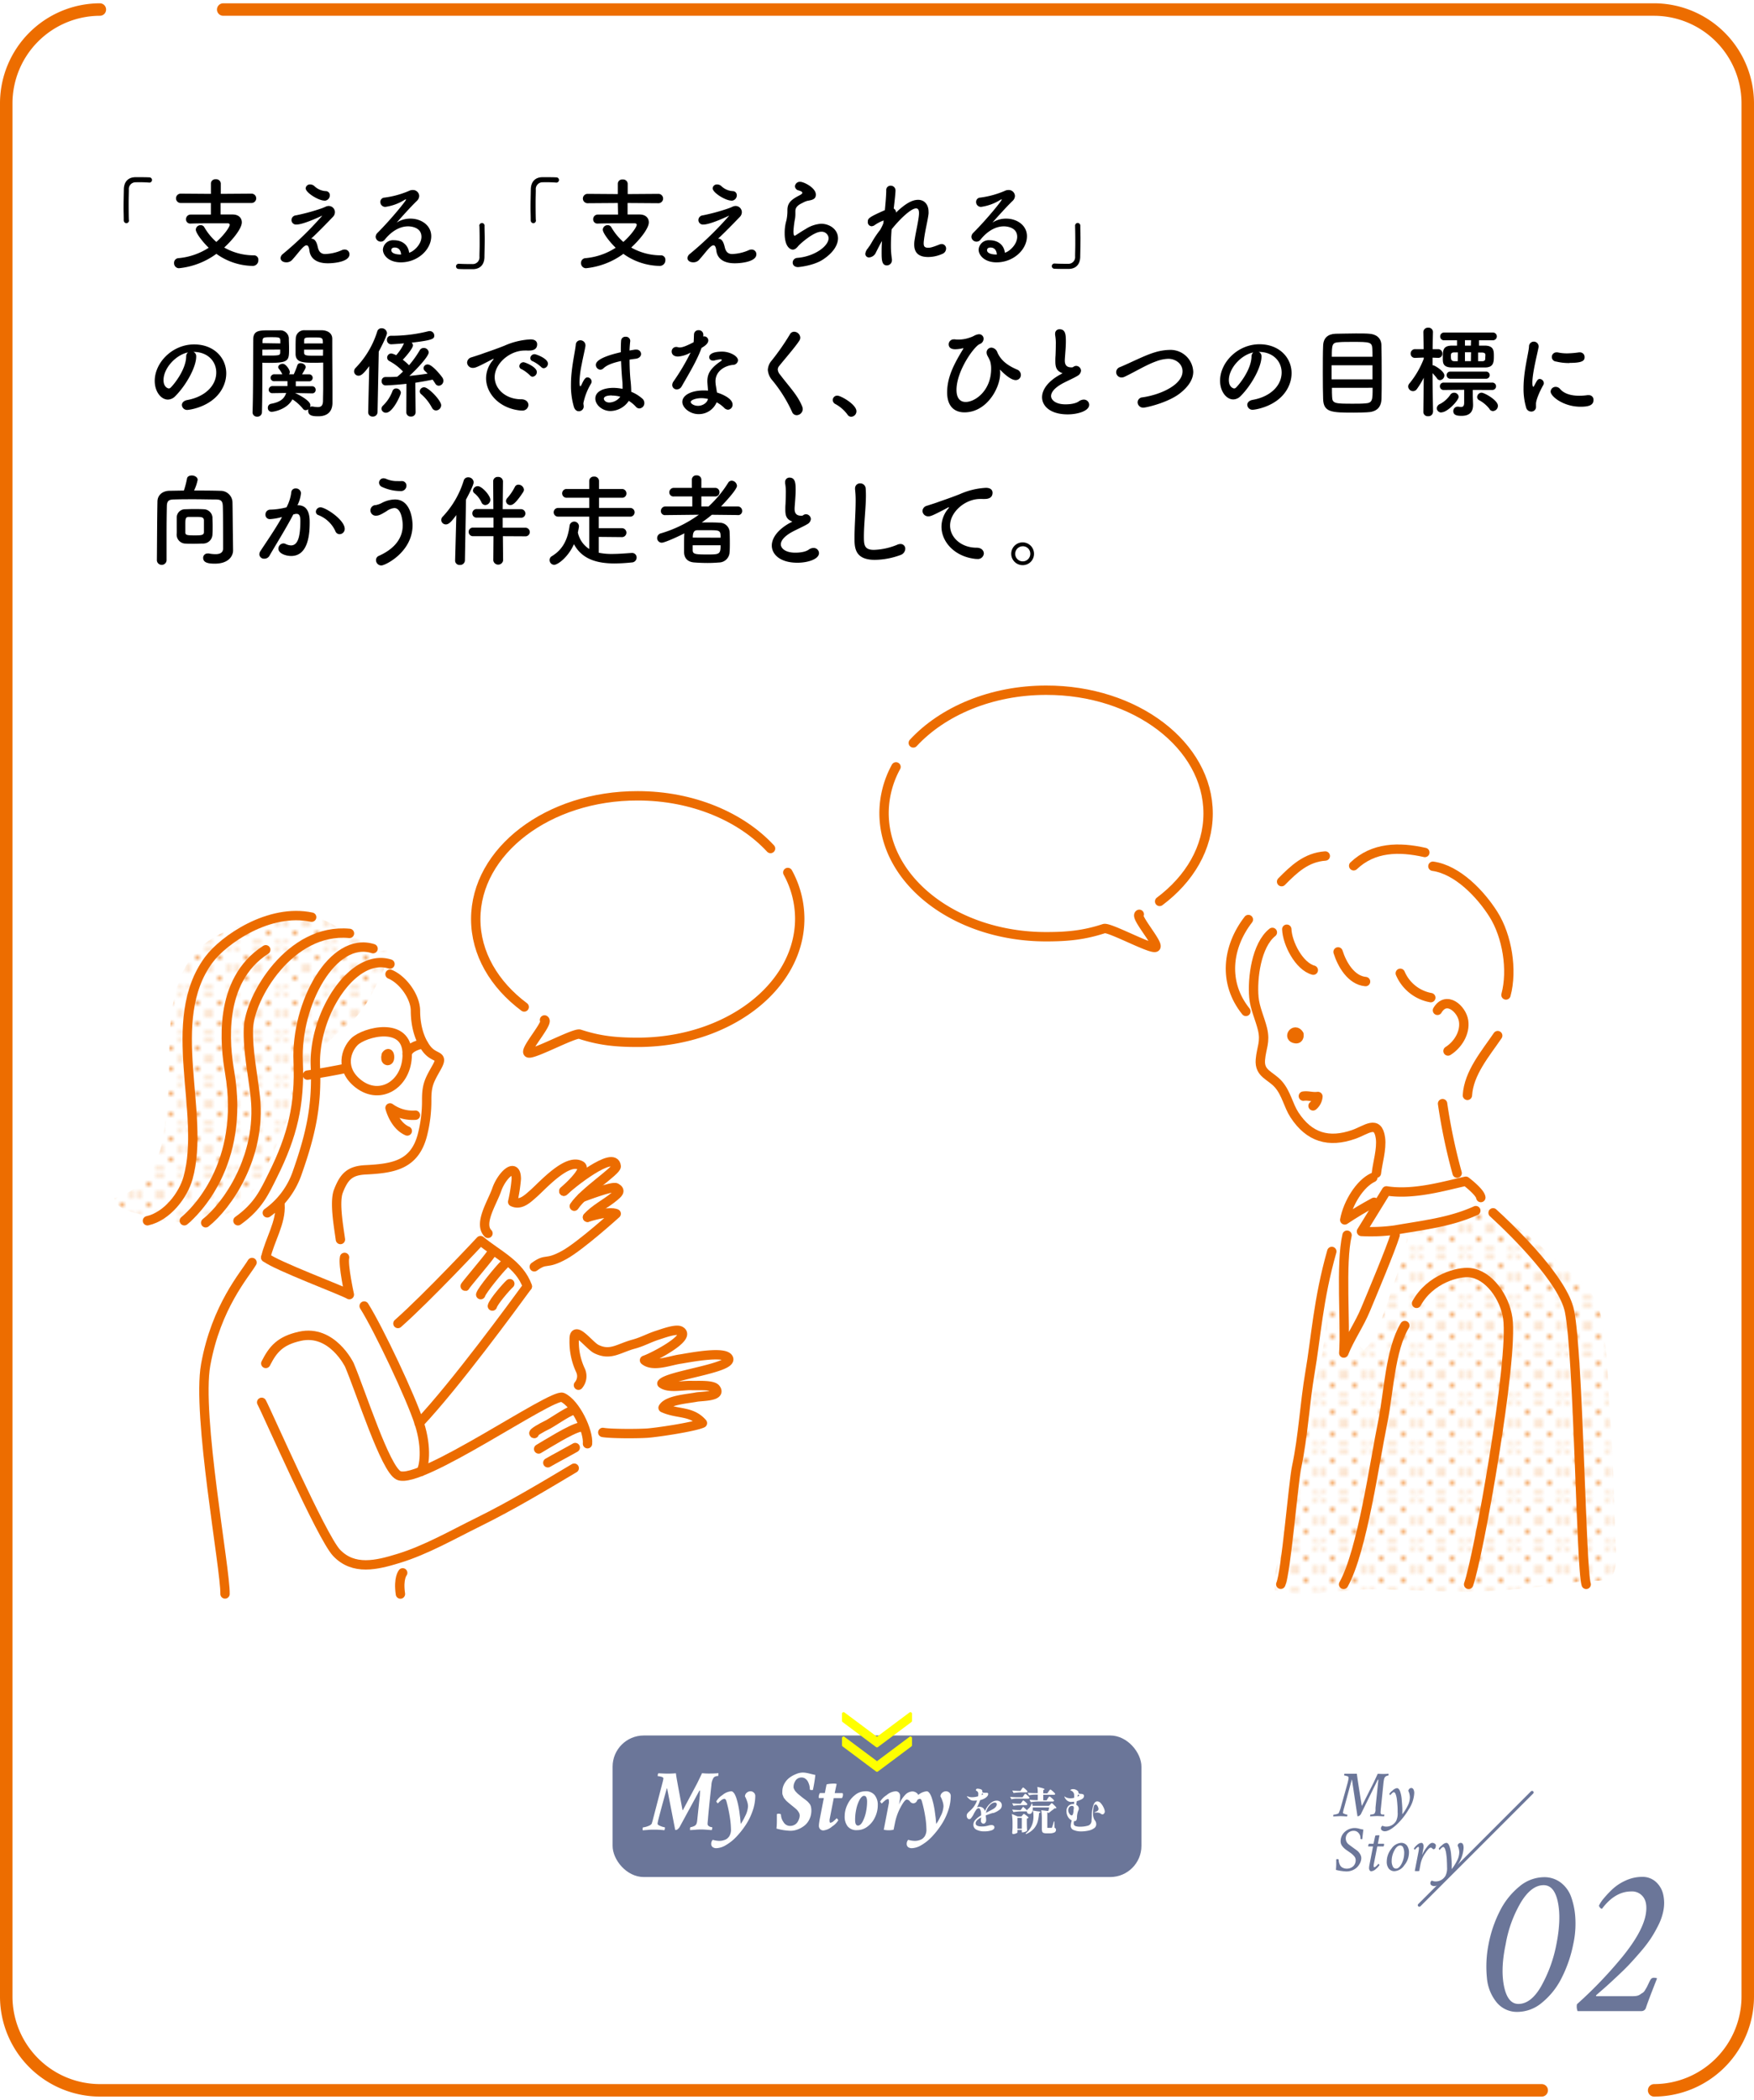 <svg xmlns="http://www.w3.org/2000/svg" xmlns:xlink="http://www.w3.org/1999/xlink" viewBox="0 0 562.14 670.84" width="558" height="668"><defs><style>.cls-1,.cls-4,.cls-6,.cls-8{fill:none;}.cls-2{fill:#f2994c;stroke:#f2994c;stroke-miterlimit:10;stroke-width:0.5px;}.cls-3{fill:#fff;}.cls-4{stroke:#ed6d00;stroke-width:4px;}.cls-11,.cls-4,.cls-6,.cls-7,.cls-8{stroke-linecap:round;stroke-linejoin:round;}.cls-5{fill:#6b7699;}.cls-6{stroke:#6b7699;}.cls-7{fill:#ff0;stroke:#ff0;}.cls-11,.cls-8{stroke:#ec6c00;stroke-width:3px;}.cls-9{fill:url(#pattern_swatch_5);}.cls-10{fill:url(#pattern_swatch_5-3);}.cls-11{fill:#ec6c00;}</style><pattern id="pattern_swatch_5" data-name="pattern_swatch_5" width="10.03" height="10.03" patternTransform="translate(-2.76 -2.4) scale(1.42 1.32)" patternUnits="userSpaceOnUse" viewBox="0 0 10.03 10.03"><rect class="cls-1" width="10.03" height="10.03"/><circle class="cls-2" cx="10.03" cy="10.03" r="0.25"/><path class="cls-2" d="M5,10.28a.25.25,0,0,0,0-.5.25.25,0,0,0,0,.5Z"/><path class="cls-2" d="M10,5.27A.25.25,0,0,0,10.28,5a.25.25,0,0,0-.5,0A.25.25,0,0,0,10,5.27Z"/><path class="cls-2" d="M5,5.27A.26.26,0,0,0,5.27,5,.25.25,0,0,0,5,4.77.25.25,0,0,0,4.77,5,.25.25,0,0,0,5,5.27Z"/><path class="cls-2" d="M2.51,7.77a.25.25,0,0,0,.25-.25.25.25,0,0,0-.5,0A.25.25,0,0,0,2.51,7.77Z"/><path class="cls-2" d="M7.52,7.77a.25.25,0,0,0,.25-.25.25.25,0,0,0-.25-.25.26.26,0,0,0-.25.25A.25.25,0,0,0,7.52,7.77Z"/><path class="cls-2" d="M2.51,2.76a.25.25,0,1,0-.25-.25A.25.25,0,0,0,2.51,2.76Z"/><path class="cls-2" d="M7.52,2.76a.25.25,0,0,0,0-.5.25.25,0,0,0,0,.5Z"/><circle class="cls-2" cy="10.03" r="0.25"/><path class="cls-2" d="M0,5.27A.25.25,0,0,0,.25,5,.25.25,0,0,0,0,4.77.25.25,0,0,0-.25,5,.25.25,0,0,0,0,5.27Z"/><path class="cls-2" d="M10,.25A.25.25,0,0,0,10.28,0,.25.25,0,0,0,10-.25.25.25,0,0,0,9.78,0,.25.25,0,0,0,10,.25Z"/><path class="cls-2" d="M5,.25A.25.25,0,0,0,5.27,0,.25.25,0,0,0,5-.25.25.25,0,0,0,4.77,0,.25.25,0,0,0,5,.25Z"/><path class="cls-2" d="M0,.25A.25.25,0,0,0,.25,0,.25.25,0,0,0,0-.25.25.25,0,0,0-.25,0,.25.25,0,0,0,0,.25Z"/></pattern><pattern id="pattern_swatch_5-3" data-name="pattern_swatch_5" width="10.03" height="10.03" patternTransform="translate(-13.87 -5.09) scale(1.42)" patternUnits="userSpaceOnUse" viewBox="0 0 10.03 10.03"><rect class="cls-1" width="10.03" height="10.03"/><circle class="cls-2" cx="10.03" cy="10.03" r="0.25"/><path class="cls-2" d="M5,10.28a.25.25,0,0,0,0-.5.25.25,0,0,0,0,.5Z"/><path class="cls-2" d="M10,5.27A.25.25,0,0,0,10.28,5a.25.25,0,0,0-.5,0A.25.25,0,0,0,10,5.27Z"/><path class="cls-2" d="M5,5.27A.26.26,0,0,0,5.27,5,.25.25,0,0,0,5,4.77.25.25,0,0,0,4.77,5,.25.25,0,0,0,5,5.27Z"/><path class="cls-2" d="M2.51,7.77a.25.25,0,0,0,.25-.25.25.25,0,0,0-.5,0A.25.25,0,0,0,2.51,7.77Z"/><path class="cls-2" d="M7.52,7.77a.25.25,0,0,0,.25-.25.25.25,0,0,0-.25-.25.26.26,0,0,0-.25.25A.25.25,0,0,0,7.52,7.77Z"/><path class="cls-2" d="M2.51,2.76a.25.25,0,1,0-.25-.25A.25.25,0,0,0,2.51,2.76Z"/><path class="cls-2" d="M7.52,2.76a.25.25,0,0,0,0-.5.25.25,0,0,0,0,.5Z"/><circle class="cls-2" cy="10.03" r="0.25"/><path class="cls-2" d="M0,5.27A.25.25,0,0,0,.25,5,.25.25,0,0,0,0,4.77.25.25,0,0,0-.25,5,.25.25,0,0,0,0,5.27Z"/><path class="cls-2" d="M10,.25A.25.25,0,0,0,10.28,0,.25.25,0,0,0,10-.25.25.25,0,0,0,9.78,0,.25.25,0,0,0,10,.25Z"/><path class="cls-2" d="M5,.25A.25.25,0,0,0,5.27,0,.25.25,0,0,0,5-.25.25.25,0,0,0,4.77,0,.25.25,0,0,0,5,.25Z"/><path class="cls-2" d="M0,.25A.25.25,0,0,0,.25,0,.25.25,0,0,0,0-.25.25.25,0,0,0-.25,0,.25.25,0,0,0,0,.25Z"/></pattern></defs><g id="レイヤー_2" data-name="レイヤー 2"><g id="back"><rect class="cls-3" x="2" y="2" width="558.14" height="666.84" rx="30"/><path class="cls-4" d="M71.54,2h458.6a30.09,30.09,0,0,1,30,30V638.84a30.09,30.09,0,0,1-30,30"/><path class="cls-4" d="M494.1,668.84H32a30.09,30.09,0,0,1-30-30V32A30.09,30.09,0,0,1,32,2"/></g><g id="text"><path class="cls-5" d="M477.05,622.12a39.9,39.9,0,0,1,3.65-10.76,24,24,0,0,1,6.23-7.83,12.41,12.41,0,0,1,7.88-3,8.67,8.67,0,0,1,5.42,1.75,10,10,0,0,1,3.35,4.69,24.24,24.24,0,0,1,1.31,6.86,30.65,30.65,0,0,1-.7,8.28,41.71,41.71,0,0,1-3.72,10.75,24,24,0,0,1-6.23,7.84,12.3,12.3,0,0,1-7.81,3,8.43,8.43,0,0,1-6.73-3,14.28,14.28,0,0,1-3.15-7.81A36.75,36.75,0,0,1,477.05,622.12Zm5.5-.07q-1.68,7.91-.51,13.5t4.59,5.6q4,0,7.24-5.56a44.64,44.64,0,0,0,5-13.87q1.53-7.9.4-13.27t-4.56-5.36q-3.89,0-7.23,5.43A39.53,39.53,0,0,0,482.55,622.05Z"/><path class="cls-5" d="M531.06,633c-.27.67-.82,2.07-1.64,4.19s-1.47,3.85-1.91,5.19a1.48,1.48,0,0,1-1.48,1.07H505.6a4,4,0,0,1-.2-2.21A136.84,136.84,0,0,0,520,626q6.33-7.81,7.4-13.3.68-3.62-.6-5.6a4.45,4.45,0,0,0-4-2q-5.22,0-9.38,5.56a.91.91,0,0,1-.67-.44q-.33-.43-.27-.63a10.41,10.41,0,0,1,1.44-2.18,33.42,33.42,0,0,1,2.82-3,15.35,15.35,0,0,1,4.28-2.81,12.51,12.51,0,0,1,5.2-1.17,6.36,6.36,0,0,1,4.59,1.71,7.74,7.74,0,0,1,2.27,4.12,12.48,12.48,0,0,1,0,5.09,17.68,17.68,0,0,1-1.57,4.52,41.31,41.31,0,0,1-2.48,4.36,44.86,44.86,0,0,1-3.45,4.45q-2.14,2.47-3.59,4T518,632.57q-2.44,2.28-3.35,3.08c-.61.54-1.58,1.39-2.92,2.55-.31.31-.31.47,0,.47h11.46a9,9,0,0,0,1.34-.1,3,3,0,0,0,1.14-.47,8.87,8.87,0,0,1,.84-.54,2.55,2.55,0,0,0,.73-.87q.43-.71.54-.9l.57-1.18q.47-1,.6-1.17a1.16,1.16,0,0,1,1-.67C530.61,632.77,531,632.86,531.06,633Z"/><line class="cls-6" x1="454.88" y1="609.5" x2="491.01" y2="573.37"/><path class="cls-5" d="M440.25,570.19l1.3-2.8c.38,0,.92.06,1.64.06.48,0,1.08,0,1.8-.08a.67.67,0,0,1,0,.35c0,.17-.06.25-.1.25a1.28,1.28,0,0,0-.57.15,1.09,1.09,0,0,0-.45.35,1.67,1.67,0,0,0-.28.6,10.59,10.59,0,0,0-.2,1.24l-.8,7.9c-.08.72-.13,1.27-.13,1.64a.65.65,0,0,0,.09.35.41.41,0,0,0,.23.2,2,2,0,0,0,.29.07l.34,0h.25s0,.06,0,.19a.52.52,0,0,1-.13.37c-1.28-.07-2-.1-2.25-.1l-2.18.1,0-.1a1.1,1.1,0,0,1,.05-.29c0-.11.07-.17.1-.17a3.6,3.6,0,0,0,.74-.1c.32-.07.51-.16.56-.27l.12-.3a1.3,1.3,0,0,0,.1-.27l.07-.31c0-.13,0-.23,0-.29s0-.18,0-.35,0-.29,0-.34l.83-8.07q.06-.63.06-.81a.11.11,0,0,0-.12-.12s0,0-.06.08l-5.4,11a1.67,1.67,0,0,1-.4.43.83.83,0,0,1-.53.25.35.35,0,0,1-.17,0l-1.76-11.73s0,0,0,0-.06,0-.06,0l-2.42,8.91a10.58,10.58,0,0,0-.4,1.72q0,.15.36.3a3.9,3.9,0,0,0,.68.23l.37.07s0,0,0,.13a.94.94,0,0,1-.1.43c-1.28-.07-2-.1-2.15-.1l-2.28.1s0-.1,0-.21.05-.35.14-.35a4,4,0,0,0,.88-.16c.42-.11.66-.22.72-.34a9,9,0,0,0,.68-1.84l2.26-8.09a4.93,4.93,0,0,1,.11-.52,4.71,4.71,0,0,0,.11-.54,2.78,2.78,0,0,0,0-.51c0-.15-.19-.28-.59-.39a3.71,3.71,0,0,0-.81-.17s0-.05,0-.14,0-.36.12-.42l1.95,0c.78,0,1.44,0,2,0q.19,1.7,1.57,10.25l0,0c.05,0,.07,0,.07,0Z"/><path class="cls-5" d="M447.7,572c.42,0,.76.35,1,1a10.19,10.19,0,0,1,.54,2.77c.1,1.13.16,2,.19,2.66s0,1.29,0,1.94a15.15,15.15,0,0,0,1.62-2.54,6.15,6.15,0,0,0,.8-2.78,4.76,4.76,0,0,0-.51-2.21c.18-.6.52-.89,1-.89s.91.54.91,1.63a10.43,10.43,0,0,1-1.78,5.23,21.56,21.56,0,0,1-4,5q-2.25,2-3.63,2a1.46,1.46,0,0,1-.89-.25.71.71,0,0,1-.36-.6.94.94,0,0,1,.48-.91,2.8,2.8,0,0,0,1.39.27,3.61,3.61,0,0,0,3-1.84,5.58,5.58,0,0,0,.47-2.77c0-.68,0-1.35-.05-2s-.1-1.36-.19-2.06a7.5,7.5,0,0,0-.39-1.71c-.17-.43-.38-.65-.61-.65a1.1,1.1,0,0,0-.56.35,6,6,0,0,0-.58.62s-.08-.06-.15-.19a.76.76,0,0,1-.12-.28,3.93,3.93,0,0,1,1-1A2.43,2.43,0,0,1,447.7,572Z"/><path class="cls-5" d="M434.48,595a1.86,1.86,0,0,0-.5-1.21,6,6,0,0,0-1.2-1.08l-1.42-1a5.47,5.47,0,0,1-1.21-1.19,2.44,2.44,0,0,1-.49-1.45A4,4,0,0,1,431,586a4.7,4.7,0,0,1,3.28-1.22,5.66,5.66,0,0,1,1.39.22,9,9,0,0,0,1.28.27c-.1.76-.19,1.53-.27,2.3a6.55,6.55,0,0,1-.09.7c0,.07-.05.11-.1.11a.8.8,0,0,1-.47-.13s0-.09,0-.25a2.35,2.35,0,0,0-.63-1.65,1.93,1.93,0,0,0-1.46-.68,2.6,2.6,0,0,0-1.91.71,2.42,2.42,0,0,0-.72,1.79,2.39,2.39,0,0,0,1,1.9c.27.21.71.53,1.35,1s1.09.78,1.37,1a4,4,0,0,1,.84,1,2.53,2.53,0,0,1,.42,1.38,3.55,3.55,0,0,1-.31,1.36,5.16,5.16,0,0,1-.89,1.38,4.61,4.61,0,0,1-1.54,1.08,5.1,5.1,0,0,1-2.09.42,16.37,16.37,0,0,1-3.29-.5c.06-.88.09-1.44.09-1.67s0-.55,0-1,0-.62,0-.65.13-.14.39-.14a.6.6,0,0,1,.39.17,3.67,3.67,0,0,0,.1.86,3.92,3.92,0,0,0,.35.94,1.87,1.87,0,0,0,.83.79,2.86,2.86,0,0,0,1.37.3,3,3,0,0,0,2-.75A2.63,2.63,0,0,0,434.48,595Z"/><path class="cls-5" d="M440.74,587.31c0-.14.38-.21,1-.21l.37,0-.51,2.72h1.88c.07,0,.1.09.1.26a1.34,1.34,0,0,1-.18.6h-2l-1.1,5.63a2.24,2.24,0,0,0-.06.52c0,.35.07.52.21.52a.58.58,0,0,0,.3-.12,2.15,2.15,0,0,0,.35-.28,3.22,3.22,0,0,0,.32-.32l.27-.28.12-.14s.08.07.16.2a.59.59,0,0,1,.11.28,6,6,0,0,1-1.11,1.2,2.49,2.49,0,0,1-1.49.74.58.58,0,0,1-.52-.3,1.5,1.5,0,0,1-.19-.78,6.51,6.51,0,0,1,.15-1.09l1.12-5.78h-1.47c-.05,0-.07-.07-.07-.22a1.24,1.24,0,0,1,.25-.64h1.45Z"/><path class="cls-5" d="M449,589.53a2.29,2.29,0,0,1,1.89.84,3.68,3.68,0,0,1,.67,2.34,6.41,6.41,0,0,1-1.5,4,4.09,4.09,0,0,1-3.07,1.89,2.31,2.31,0,0,1-1.9-.81,3.59,3.59,0,0,1-.65-2.29,6.56,6.56,0,0,1,1.49-4.08A4.08,4.08,0,0,1,449,589.53Zm-.25.84c-.69,0-1.32.55-1.89,1.63a7,7,0,0,0-.84,3.26,3.69,3.69,0,0,0,.38,1.86,1.1,1.1,0,0,0,1,.66q1,0,1.83-1.62a7.44,7.44,0,0,0,.8-3.28,4.2,4.2,0,0,0-.33-1.87A1,1,0,0,0,448.75,590.37Z"/><path class="cls-5" d="M455.53,589.53a.56.56,0,0,1,.51.3,1.37,1.37,0,0,1,.19.77,6.2,6.2,0,0,1-.12,1.1l-.34,1.74a12,12,0,0,1,1.55-2.57c.68-.9,1.26-1.34,1.72-1.34a1.31,1.31,0,0,1,1.14.66c0,.92-.25,1.38-.76,1.38-.11,0-.24-.08-.4-.25a.62.62,0,0,0-.47-.26c-.4,0-1,.6-1.79,1.8a9.25,9.25,0,0,0-1.5,3.49l-.4,2.18a4,4,0,0,1-.68.06,4.68,4.68,0,0,1-.76-.06l1.24-6.38c.07-.49.1-.77.1-.82,0-.35-.07-.52-.21-.52a.46.46,0,0,0-.22.09,1.58,1.58,0,0,0-.3.24l-.28.27a3.45,3.45,0,0,0-.33.37s-.08-.06-.16-.2a.59.59,0,0,1-.11-.28,5.11,5.11,0,0,1,1-1.09A2.25,2.25,0,0,1,455.53,589.53Z"/><path class="cls-5" d="M463.52,589.53q.62,0,1,1.05a10.38,10.38,0,0,1,.55,2.76c.1,1.14.16,2,.19,2.67s0,1.29,0,1.94a16.3,16.3,0,0,0,1.61-2.54,6.08,6.08,0,0,0,.81-2.78,4.84,4.84,0,0,0-.52-2.22,1,1,0,0,1,1-.88c.6,0,.91.54.91,1.63a10.47,10.47,0,0,1-1.78,5.22,21.44,21.44,0,0,1-4,5q-2.25,2-3.63,2a1.53,1.53,0,0,1-.89-.25.74.74,0,0,1-.35-.6.94.94,0,0,1,.47-.91,2.82,2.82,0,0,0,1.39.27,3.61,3.61,0,0,0,3-1.84,5.46,5.46,0,0,0,.48-2.78q0-1-.06-2c0-.67-.09-1.36-.18-2.06a7.25,7.25,0,0,0-.39-1.71c-.18-.43-.38-.65-.62-.65a1,1,0,0,0-.55.35,4.45,4.45,0,0,0-.58.62s-.08-.06-.16-.2a.73.73,0,0,1-.11-.28,4,4,0,0,1,1-1A2.43,2.43,0,0,1,463.52,589.53Z"/><rect class="cls-5" x="196.33" y="555.12" width="169.49" height="45.36" rx="10"/><polygon class="cls-7" points="270.35 548.14 281.07 556.15 291.79 548.14 291.79 550.42 281.07 558.43 270.35 550.42 270.35 548.14"/><polygon class="cls-7" points="270.35 555.96 281.07 563.97 291.79 555.96 291.79 558.23 281.07 566.25 270.35 558.23 270.35 555.96"/><path class="cls-3" d="M223.47,570.38,225,567.2a21.06,21.06,0,0,0,2.59.11c.39,0,1.27,0,2.66-.11,0,.63-.07.93-.19.93a1.68,1.68,0,0,0-1.32.47A4.76,4.76,0,0,0,228,571q-.93,8.44-1.12,11.15c-.08.68-.11,1.12-.11,1.32a.77.77,0,0,0,.34.64,1.92,1.92,0,0,0,.63.33,2.52,2.52,0,0,0,.48.07s.05,0,.05.13a1.31,1.31,0,0,1-.19.8l-1.35-.1c-.82-.06-1.44-.1-1.88-.1s-1.15,0-2.08.1l-1.61.1a.67.67,0,0,1,0-.3,1.15,1.15,0,0,1,0-.31.74.74,0,0,1,.08-.24c0-.06,0-.08.07-.08a3.1,3.1,0,0,0,.9-.25,1.8,1.8,0,0,0,.82-.52l.21-.38a3.5,3.5,0,0,0,.15-.6c.05-.31.11-.78.16-1.4l.74-7c0-.32.05-.76.05-1.31,0-.2,0-.3-.11-.3s-.09.06-.16.19l-6.29,11.57a2.42,2.42,0,0,1-.51.57,1.05,1.05,0,0,1-.67.33l-.21-.05-2.55-13.13c0-.07,0-.11-.08-.11s-.07,0-.11.14q-2.46,8.84-2.82,10.55a4.09,4.09,0,0,0-.08.63c0,.24.33.48,1,.73a5.19,5.19,0,0,0,1.28.37s.06,0,.06.16a1.42,1.42,0,0,1-.17.77l-1.05-.09-1.34-.08-1.11,0c-.45,0-1.08,0-1.88.09l-1.53.11a.54.54,0,0,1-.06-.25,1.13,1.13,0,0,1,0-.3l.08-.27c0-.08,0-.11.07-.11a5.65,5.65,0,0,0,1.57-.4c.74-.26,1.17-.59,1.28-1,0-.15.09-.34.16-.58l3.31-12.71a9.19,9.19,0,0,0,.19-1c0-.24-.23-.42-.68-.54a4.63,4.63,0,0,0-1.13-.18s0-.06,0-.19a1,1,0,0,1,.22-.74c1.53.08,2.49.11,2.89.11s1.33,0,2.71-.11c.06.53.19,1.38.4,2.53s.5,2.74.87,4.73.66,3.52.86,4.56c0,0,0,0,.06,0s.05,0,.05,0Z"/><path class="cls-3" d="M234.34,573a.88.88,0,0,1,.63.29,2.8,2.8,0,0,1,.55.75,8.41,8.41,0,0,1,.47,1.13c.14.45.27.91.39,1.37s.23,1,.33,1.5.18,1,.25,1.52.12.95.19,1.44.11.88.13,1.19.07.73.13,1.28a16.44,16.44,0,0,0,1.38-2.47,7.67,7.67,0,0,0,.94-3.19,5.18,5.18,0,0,0-.33-1.68,8.07,8.07,0,0,0-.65-1.49,1.54,1.54,0,0,1,.54-1.14,1.81,1.81,0,0,1,1.23-.5,1.5,1.5,0,0,1,1.08.44,1.39,1.39,0,0,1,.46,1.06,14.8,14.8,0,0,1-.88,4.86,19.62,19.62,0,0,1-2.27,4.56,27,27,0,0,1-3,3.75,14.8,14.8,0,0,1-3.33,2.62,6.29,6.29,0,0,1-3,.95,2,2,0,0,1-1.18-.34,1.29,1.29,0,0,1-.46-1.11,1.76,1.76,0,0,1,.49-1.23,8.06,8.06,0,0,0,2.08.33,4.53,4.53,0,0,0,1.54-.24,3,3,0,0,0,1-.49,5.21,5.21,0,0,0,.63-.67,3.94,3.94,0,0,0,.58-2.43,26.18,26.18,0,0,0-.39-4,42,42,0,0,0-1.06-4.87c-.15-.51-.37-.77-.66-.77A2,2,0,0,0,231,576a5.56,5.56,0,0,0-.91.87q-.09,0-.3-.27a.8.8,0,0,1-.22-.38,6,6,0,0,1,1.95-2A5,5,0,0,1,234.34,573Z"/><path class="cls-3" d="M257.18,567a6.94,6.94,0,0,1,1.31.12q.63.12,1.44.33c.54.13,1,.24,1.38.31a44.61,44.61,0,0,1-.79,4.84h-.38a1.3,1.3,0,0,1-.31,0,.33.33,0,0,1-.2-.12.44.44,0,0,1-.1-.31,4.43,4.43,0,0,0-.13-1,5.82,5.82,0,0,0-.43-1.18,2.7,2.7,0,0,0-.83-1,2,2,0,0,0-1.23-.41,2.33,2.33,0,0,0-1.25.33,2.17,2.17,0,0,0-.8.82,4.36,4.36,0,0,0-.4.91,2.83,2.83,0,0,0-.12.75,2.44,2.44,0,0,0,0,.48,2.27,2.27,0,0,0,.18.47l.23.42a2.32,2.32,0,0,0,.34.42l.37.39a4,4,0,0,0,.44.39l.43.36.46.38.45.36.75.56c.38.28.64.5.8.64s.35.37.6.66a2.47,2.47,0,0,1,.5,1,5.2,5.2,0,0,1,.14,1.23,6.35,6.35,0,0,1-.64,2.86,5.62,5.62,0,0,1-1.66,2.06,8,8,0,0,1-2.14,1.18,6.63,6.63,0,0,1-2.23.41,18.58,18.58,0,0,1-4.51-.71,21.11,21.11,0,0,0,.13-2.41c0-.29,0-1,0-2.13,0-.15.21-.22.65-.22a1.36,1.36,0,0,1,.36.07.67.67,0,0,1,.3.15,4.34,4.34,0,0,0,.82,2.47,2.42,2.42,0,0,0,2.08,1.22,2.87,2.87,0,0,0,1.36-.31,2.6,2.6,0,0,0,.92-.74,4.65,4.65,0,0,0,.78-1.77,2.77,2.77,0,0,0,.05-.51,2,2,0,0,0-.34-1.07,4.34,4.34,0,0,0-.65-.85c-.21-.2-.55-.49-1-.86l-.83-.67-.45-.37-.47-.4-.41-.36a4.41,4.41,0,0,1-.41-.43c-.06-.09-.17-.23-.32-.41a1.69,1.69,0,0,1-.32-.49c-.05-.15-.12-.32-.2-.52a2.26,2.26,0,0,1-.17-.6,6.5,6.5,0,0,1,0-.66,5.1,5.1,0,0,1,.63-2.47,5.94,5.94,0,0,1,1.61-1.92,9,9,0,0,1,2.11-1.19A5.9,5.9,0,0,1,257.18,567Z"/><path class="cls-3" d="M264.88,570.9c0-.11.3-.2.85-.26a12.34,12.34,0,0,1,1.56-.1,2.88,2.88,0,0,1,.85.11l-.63,2.93h2.38c.18,0,.27.15.27.46a2,2,0,0,1-.33,1.15h-2.62l-1.29,6.62a2.27,2.27,0,0,0-.05.63c0,.43.09.65.27.65a2,2,0,0,0,1.07-.57,9.66,9.66,0,0,0,.93-.88s.13.09.28.28a.82.82,0,0,1,.24.38,6.3,6.3,0,0,1-2,2,5.06,5.06,0,0,1-2.8,1.25,1.45,1.45,0,0,1-1-.4,1.56,1.56,0,0,1-.41-1.16,7.57,7.57,0,0,1,.11-1.06c.07-.5.13-.82.16-1l1.31-6.75H262.5c-.07,0-.11-.11-.11-.33a2.39,2.39,0,0,1,.13-.72,1.32,1.32,0,0,1,.26-.56h1.58Z"/><path class="cls-3" d="M277.26,573a3.64,3.64,0,0,1,3.06,1.22,5,5,0,0,1,1,3.21,8.84,8.84,0,0,1-.88,3.87,7.81,7.81,0,0,1-2.4,3,5.41,5.41,0,0,1-3.31,1.15,3.64,3.64,0,0,1-3.08-1.22,5.08,5.08,0,0,1-.94-3.21,8.58,8.58,0,0,1,.86-3.7,8.41,8.41,0,0,1,2.41-3.08A5.22,5.22,0,0,1,277.26,573Zm-.28,1.45c-.52,0-1,.42-1.49,1.27a11.55,11.55,0,0,0-1.08,3.08,15.66,15.66,0,0,0-.35,3.47c0,1.15.34,1.72.9,1.72s1.09-.46,1.56-1.38a12,12,0,0,0,1.05-3.14,16.27,16.27,0,0,0,.32-3.27C277.85,575.06,277.55,574.48,277,574.48Z"/><path class="cls-3" d="M287.06,573a1.41,1.41,0,0,1,1,.4,1.51,1.51,0,0,1,.41,1.16,7.31,7.31,0,0,1-.13,1.47c-.13.73-.2,1.13-.22,1.21a10.18,10.18,0,0,1,1.9-3,3.33,3.33,0,0,1,2.47-1.19,2.29,2.29,0,0,1,1.81,1.07,4.45,4.45,0,0,1-.4,1.9,1.33,1.33,0,0,1-1.27.83,1.41,1.41,0,0,1-1-.6,1.39,1.39,0,0,0-1-.6c-.45,0-1.11.82-2,2.47a17.82,17.82,0,0,0-1.75,4.77l-.5,2.44a7.37,7.37,0,0,1-1.56.16,7.77,7.77,0,0,1-1.58-.16l1.64-8.56a3,3,0,0,0,0-.63q0-.66-.27-.66a2,2,0,0,0-1.08.58,6.24,6.24,0,0,0-.92.87s-.13-.09-.28-.27a.82.82,0,0,1-.24-.38,6.2,6.2,0,0,1,2-2A5,5,0,0,1,287.06,573Z"/><path class="cls-3" d="M297,573a.87.87,0,0,1,.62.29,2.8,2.8,0,0,1,.55.75,7.28,7.28,0,0,1,.47,1.13c.14.45.27.91.39,1.37s.23,1,.33,1.5.18,1,.25,1.52.12.95.19,1.44.11.88.13,1.19.07.73.13,1.28a16.44,16.44,0,0,0,1.38-2.47,7.67,7.67,0,0,0,.94-3.19,5.18,5.18,0,0,0-.33-1.68,7.45,7.45,0,0,0-.65-1.49,1.54,1.54,0,0,1,.54-1.14,1.82,1.82,0,0,1,1.24-.5,1.54,1.54,0,0,1,1.08.44,1.41,1.41,0,0,1,.45,1.06,14.8,14.8,0,0,1-.88,4.86,19.62,19.62,0,0,1-2.27,4.56,27,27,0,0,1-3,3.75,14.58,14.58,0,0,1-3.33,2.62,6.26,6.26,0,0,1-3,.95,2,2,0,0,1-1.18-.34,1.29,1.29,0,0,1-.46-1.11,1.76,1.76,0,0,1,.49-1.23,8.06,8.06,0,0,0,2.08.33,4.53,4.53,0,0,0,1.54-.24,3,3,0,0,0,1-.49,4.58,4.58,0,0,0,.62-.67,3.94,3.94,0,0,0,.58-2.43,27.31,27.31,0,0,0-.38-4,42,42,0,0,0-1.07-4.87c-.15-.51-.36-.77-.66-.77a2,2,0,0,0-1.08.58,5.56,5.56,0,0,0-.91.87q-.09,0-.3-.27a.8.8,0,0,1-.22-.38,6,6,0,0,1,1.95-2A5.05,5.05,0,0,1,297,573Z"/><path class="cls-3" d="M318,580c-1,.33-1.69.57-2.06.72a6.57,6.57,0,0,0,.06.77,5.25,5.25,0,0,1,.05.85,1.13,1.13,0,0,1-.25.7.76.76,0,0,1-.6.34.77.77,0,0,1-.58-.27.87.87,0,0,1-.25-.63c0-.14,0-.51.1-1.1-1.19.61-1.78,1.25-1.78,1.9s.66,1,2,1a6.35,6.35,0,0,0,1.05-.07c.29-.05.61-.12,1-.22a3.89,3.89,0,0,1,1-.17,1.11,1.11,0,0,1,.69.19.63.63,0,0,1,.27.54c0,.45-.33.77-1,1a7.34,7.34,0,0,1-2.17.3,5.34,5.34,0,0,1-2.57-.53,1.74,1.74,0,0,1-1-1.63,2.27,2.27,0,0,1,.66-1.56,8.41,8.41,0,0,1,1.82-1.42c0-.11,0-.27,0-.5a3.3,3.3,0,0,0-.22-1.22c-.15-.38-.33-.57-.53-.57a1,1,0,0,0-.82.51,11.59,11.59,0,0,0-.81,1.36,4.26,4.26,0,0,1-.31.58,7.25,7.25,0,0,1-.59.81.7.7,0,0,1-.53.25.69.69,0,0,1-.58-.33,1.31,1.31,0,0,1-.23-.76,1.19,1.19,0,0,1,.19-.69,4,4,0,0,1,.66-.7,10.78,10.78,0,0,0,1.28-1.32,7.46,7.46,0,0,0,1.18-2.19A8.86,8.86,0,0,1,312,576a1.84,1.84,0,0,1-1.07-.31,5.38,5.38,0,0,1-1-.92.19.19,0,0,1-.06-.13s0,0,.06,0a.87.87,0,0,1,.23,0,3.41,3.41,0,0,0,1.31.27,6.65,6.65,0,0,0,.91-.07,7.06,7.06,0,0,0,1.09-.23,4.3,4.3,0,0,0,.06-.75,1,1,0,0,0-.56-1l-.1-.06a.21.21,0,0,1-.1-.08.12.12,0,0,1,0-.1.58.58,0,0,1,.13-.31.4.4,0,0,1,.32-.14,3.25,3.25,0,0,1,.8.1,1.42,1.42,0,0,1,.63.27.65.65,0,0,1,.17.48,2.85,2.85,0,0,1,0,.3,1.52,1.52,0,0,0,.69.16,1.75,1.75,0,0,0,.4,0,2.31,2.31,0,0,1,.38,0,.49.49,0,0,1,.3.1.32.32,0,0,1,.12.27,1.22,1.22,0,0,1-.29.74,3,3,0,0,1-.85.69,6,6,0,0,1-1.45.56,16.63,16.63,0,0,1-1,2.32,1.56,1.56,0,0,1,.71-.18,1.75,1.75,0,0,1,1.84,1.41,5.78,5.78,0,0,1,1.16-1.95,5.58,5.58,0,0,1,1.16-1,2.59,2.59,0,0,1,1.45-.44,1.69,1.69,0,0,1,1.18.42,1.45,1.45,0,0,1,.45,1.11,1.7,1.7,0,0,1-.76,1.41,6.79,6.79,0,0,1-1.84,1Zm-3.4-5.76.38-.21c.07,0,.11-.08.11-.13s0-.08-.13-.14l-.19-.13Zm1.4,5.66.21-.11.64-.33c.6-.3,1-.53,1.28-.68a3.07,3.07,0,0,0,1-.78,1.35,1.35,0,0,0,.33-.8.56.56,0,0,0-.16-.43.66.66,0,0,0-.48-.16,1.74,1.74,0,0,0-.85.25,3.27,3.27,0,0,0-.89.77A4.54,4.54,0,0,0,316,579.88Z"/><path class="cls-3" d="M325.84,575.36a7.93,7.93,0,0,0-1.7.22l-.4-.8c.59.06,1.3.11,2.13.13h1.85l.37-.55.18-.24a1.31,1.31,0,0,1,.18-.23.21.21,0,0,1,.14-.07,1.17,1.17,0,0,1,.44.28,7.21,7.21,0,0,1,.64.59c.2.21.3.35.3.43s-.19.24-.42.24Zm1.85,5.31.15-.18a1,1,0,0,1,.17-.18.19.19,0,0,1,.13-.06,1.32,1.32,0,0,1,.47.27,6.54,6.54,0,0,1,.7.55c.21.19.32.32.32.4a1,1,0,0,1-.54.29v1.31c0,1.06.05,1.91.09,2.53a1.36,1.36,0,0,1-.57.36,2.26,2.26,0,0,1-.85.2h-.28v-.76h-1.39v.77c0,.05-.07.12-.2.21a2.42,2.42,0,0,1-.53.22,1.86,1.86,0,0,1-.61.1.3.3,0,0,1-.25-.1.31.31,0,0,1-.09-.22c0-.47.08-1.07.1-1.79v-1.06a20.42,20.42,0,0,0-.21-3.25l1.86.79h1.2Zm-.22-4.21a1.91,1.91,0,0,0,.17-.24l.16-.22a.24.24,0,0,1,.13-.07c.07,0,.21.09.43.27a5.4,5.4,0,0,1,.61.56c.2.21.29.34.29.42s-.16.26-.38.26H327.2a15.86,15.86,0,0,0-2.4.22l-.42-.82a17.65,17.65,0,0,0,1.86.13h.88Zm9.1.82.24-.28c.12-.12.21-.19.28-.19s.21.11.46.34.48.46.7.7.32.41.32.48a.52.52,0,0,1-.22.14,2.35,2.35,0,0,1-.38,0,8.46,8.46,0,0,1-1,.78A7.6,7.6,0,0,1,336,580l-.13-.11.05-.16a.85.85,0,0,1-.27.09v4.63a.34.34,0,0,0,0,.2.3.3,0,0,0,.24.07h.51a3.8,3.8,0,0,0,.48,0,.43.43,0,0,0,.16,0,.44.44,0,0,0,.11-.12,14.37,14.37,0,0,0,.59-1.92h.18l.06,2a.83.83,0,0,1,.37.3.92.92,0,0,1-.42,1.22,3.9,3.9,0,0,1-1.69.27h-.9a2.45,2.45,0,0,1-.93-.14.7.7,0,0,1-.4-.44,2.94,2.94,0,0,1-.11-.91V582a18.65,18.65,0,0,0-.18-2.93l2.25.26c.08-.29.18-.67.28-1.15H331a3.74,3.74,0,0,1,0,.4,2,2,0,0,1-.49,1.47.77.77,0,0,1-.59.22.89.89,0,0,1-.45-.12.77.77,0,0,1-.3-.34,1.12,1.12,0,0,1-.08-.37.51.51,0,0,1-.22,0H327.2a15.86,15.86,0,0,0-2.4.22l-.42-.78c.51.06,1.13.11,1.86.13h.88l.77-1.06c.53.46.95.84,1.28,1.15a1.15,1.15,0,0,1,.49-.56,3,3,0,0,0,.59-.72,1.81,1.81,0,0,0,.31-.86l.22,0a2.66,2.66,0,0,1,.11.39c0,.14,0,.25.05.31h5.23Zm-9.17-4.95a2.16,2.16,0,0,0,.16-.22,2.22,2.22,0,0,1,.19-.24.17.17,0,0,1,.14-.08,1.17,1.17,0,0,1,.44.28,5.34,5.34,0,0,1,.66.59q.3.32.3.42c0,.17-.17.26-.4.26h-1.64a17.54,17.54,0,0,0-2.41.22l-.41-.81c.49.06,1.09.1,1.79.13h.83Zm-1.31,9.2V585h1.39v-3.43Zm6.31-2.13c.7.06,1.05.14,1.05.26s-.06.1-.17.18L333,580a12.56,12.56,0,0,1-.44,2.75,6,6,0,0,1-1.23,2.24,6.87,6.87,0,0,1-2.49,1.72l-.13-.21a6.4,6.4,0,0,0,2.39-4,9,9,0,0,0,.12-1.49,8.22,8.22,0,0,0-.19-1.85Zm3.4-4.11L336,575a2.07,2.07,0,0,1,.2-.24.2.2,0,0,1,.15-.08,1.25,1.25,0,0,1,.46.28,8.37,8.37,0,0,1,.7.62c.22.22.32.37.32.44s-.17.26-.41.26h-4.67a15.86,15.86,0,0,0-2.4.22l-.4-.8c.49.06,1.09.11,1.79.13h.86v-1.76h-1a8.84,8.84,0,0,0-1.79.22l-.42-.81q.88.09,2.13.12h1.07a12.12,12.12,0,0,0-.13-2c.88.19,1.48.34,1.81.45s.48.2.48.29,0,.09-.13.14l-.27.18v1h1.31l.42-.6c0-.07.11-.16.19-.28l.21-.26a.21.21,0,0,1,.14-.09,1.48,1.48,0,0,1,.49.31,7.85,7.85,0,0,1,.74.67c.23.23.34.39.34.46s-.18.26-.41.26h-3.43v1.76h1.09Z"/><path class="cls-3" d="M352.8,576.83a5.4,5.4,0,0,1,.92,1.43,3.41,3.41,0,0,1,.36,1.22,1,1,0,0,1-.24.64.65.65,0,0,1-.5.29.93.93,0,0,1-.54-.22l-.17-.11-.23-.12a3,3,0,0,0-1-.14l-.35,0h-.41s0,0,0,0,.06-.09.19-.12a3,3,0,0,0,1-.5.7.7,0,0,0,.22-.59,1,1,0,0,0-.11-.47,2.5,2.5,0,0,0-.34-.62.56.56,0,0,0-.44-.29.25.25,0,0,0-.19.07c-.22,0-.38.29-.49.85a8.62,8.62,0,0,0-.16,1.48,4.44,4.44,0,0,0,.42,2.48,3.77,3.77,0,0,1,.46.71,2.06,2.06,0,0,1,.13.8,1.49,1.49,0,0,1-.67,1.21,4.63,4.63,0,0,1-1.79.77,11,11,0,0,1-2.45.26,5.87,5.87,0,0,1-2.26-.42,1.41,1.41,0,0,1-1-1.36,6.64,6.64,0,0,1,.33-1.73,3,3,0,0,1-1.2-1.13,3.44,3.44,0,0,1-.49-1.86,2.25,2.25,0,0,1,.6-1.66,2.08,2.08,0,0,1,1.56-.61h.27c0-.16,0-.41,0-.76a5.49,5.49,0,0,1-.84.08,2.12,2.12,0,0,1-1.33-.39,3,3,0,0,1-.88-1.13.57.57,0,0,1-.07-.16s0-.05.07-.05a.37.37,0,0,1,.16.09,2.88,2.88,0,0,0,.81.36,3.83,3.83,0,0,0,.93.12,4.74,4.74,0,0,0,1.17-.16,7.6,7.6,0,0,0,0-.81,1.51,1.51,0,0,0-.84-1.43l-.22-.08c-.09,0-.13-.08-.13-.11s.08-.16.25-.24a1.67,1.67,0,0,1,.64-.11,2.09,2.09,0,0,1,.75.15,1.82,1.82,0,0,1,.67.42.77.77,0,0,1,.28.58.82.82,0,0,1,0,.18,1.36,1.36,0,0,0,.62.19,2,2,0,0,1,.88.16.56.56,0,0,1,.26.53,1,1,0,0,1-.14.49,1.45,1.45,0,0,1-.4.42,5.13,5.13,0,0,1-.78.39,7,7,0,0,1-1,.35l-.15,1.16a2,2,0,0,1,.58.52,1.11,1.11,0,0,1,.22.65s0,.12,0,.27a2,2,0,0,1-.16.42,5.21,5.21,0,0,0-.24.74,6.92,6.92,0,0,0-.18,1.28s0,.14,0,.32a3.69,3.69,0,0,1-.11.56.66.66,0,0,1-.67.48l-.19,0a4.88,4.88,0,0,0-.07.69.84.84,0,0,0,.54.88,4.42,4.42,0,0,0,1.53.21,8.77,8.77,0,0,0,2.43-.32,1.59,1.59,0,0,0,1.2-1.48c0-.32.06-.82.08-1.5s0-1,.06-1.33a9.51,9.51,0,0,1,.51-2.37c.27-.75.68-1.12,1.23-1.12A1.54,1.54,0,0,1,352.8,576.83Zm-10.24,3.07a2.07,2.07,0,0,0,.42.59.76.76,0,0,0,.49.23c.31,0,.5-.46.58-1.36l0-.32a3.62,3.62,0,0,0,.1-.72c0-.42-.19-.63-.58-.63a1.06,1.06,0,0,0-.9.42,1.62,1.62,0,0,0-.31,1A1.91,1.91,0,0,0,342.56,579.9Zm2.73-5.15c.19-.1.33-.17.42-.23s.18-.13.18-.22-.08-.15-.23-.22l-.13-.08A7,7,0,0,0,345.29,574.75Z"/><path d="M41.32,69.47a.85.85,0,0,1-.81,1,.89.89,0,0,1-.85-.93c0-1.44-.06-2.75-.06-4,0-2.11.06-4,.09-6,.07-2.21,1.23-3.71,3.55-3.81.53,0,1,0,1.53,0,1.1,0,2.07,0,3.2.06a.84.84,0,0,1,0,1.67h-.12a40.51,40.51,0,0,0-4.33-.1,2.16,2.16,0,0,0-2.23,2.37c0,1.25-.06,2.53-.06,3.93,0,1.7,0,3.59.06,5.76Z"/><path d="M70.7,64l0,3.68h3.86c1.85,0,2.94,1.06,2.94,2.53,0,1.92-2.82,5.47-5.64,8.06a19.08,19.08,0,0,0,9.63,2.5,1.39,1.39,0,0,1,1.31,1.53,1.79,1.79,0,0,1-1.88,1.86,20.38,20.38,0,0,1-11.57-3.87,24.34,24.34,0,0,1-12,4.61,1.58,1.58,0,0,1-1.56-1.67,1.48,1.48,0,0,1,1.47-1.56,21.33,21.33,0,0,0,9.63-3.33c-1.45-1.35-4.14-4.55-4.14-5.83a1.5,1.5,0,0,1,1.56-1.4,1.26,1.26,0,0,1,1.16.64,19,19,0,0,0,3.86,4.73c2.57-2.27,4.3-4.83,4.3-5.5,0-.29-.25-.48-.72-.48H69.51c-2.6,0-5.74,0-8.4.09H61a1.32,1.32,0,0,1-1.38-1.37,1.46,1.46,0,0,1,1.48-1.51h6.49l0-3.71L57.91,64a1.48,1.48,0,1,1,0-3l9.69.07,0-3.33a1.39,1.39,0,0,1,1.53-1.35,1.46,1.46,0,0,1,1.63,1.35l0,3.33,9.85-.07a1.48,1.48,0,1,1,0,3Z"/><path d="M101.87,78.23c.28,1.19.87,2.12,2.35,2.12a14.42,14.42,0,0,0,5.23-1.19,2.14,2.14,0,0,1,1-.25A1.5,1.5,0,0,1,112,80.44c0,2.34-4.7,2.88-6.93,2.88-4.07,0-5.64-1.95-5.89-4-.16-1.25-.47-1.76-.94-1.76-1,0-2.64,2.5-4.42,4.45a2.46,2.46,0,0,1-2,1c-1.5,0-1.91-.86-1.91-1.37a1.86,1.86,0,0,1,.75-1.31,108.3,108.3,0,0,0,12.39-12,1.24,1.24,0,0,0,.19-.28s0,0,0,0a2.43,2.43,0,0,0-.41.2c-1.51.7-5.87,2.65-7.81,2.65a1.45,1.45,0,0,1-1.6-1.44,1.53,1.53,0,0,1,1.41-1.5,64.19,64.19,0,0,0,8.06-2.18,15.12,15.12,0,0,0,1.63-.67,2.53,2.53,0,0,1,.82-.16,2,2,0,0,1,2,2,2.19,2.19,0,0,1-.63,1.48c-1.48,1.56-5.36,5.53-7,7C101.18,75.39,101.61,77.08,101.87,78.23Zm2.1-15c-1.88,0-6-2.53-6-3.94a1.35,1.35,0,0,1,1.44-1.24,2,2,0,0,1,1.35.54,5.74,5.74,0,0,0,3.61,1.6,1.3,1.3,0,0,1,1.34,1.31A1.73,1.73,0,0,1,104,63.26Z"/><path d="M135.07,74.84c0-3.36-4-3.36-4.27-3.36-3.51,0-6.2,2.63-7.49,4.26a1.55,1.55,0,0,1-1.25.64,1.64,1.64,0,0,1-1.67-1.54,1.91,1.91,0,0,1,.63-1.31c4.52-4.54,9.1-10.24,9.1-10.59a.09.09,0,0,0-.1-.1.67.67,0,0,0-.22.07,15.79,15.79,0,0,1-6.27,2.33,1.55,1.55,0,0,1-1.63-1.57,1.36,1.36,0,0,1,1.32-1.4,29.39,29.39,0,0,0,7.93-2.18,2.54,2.54,0,0,1,1.13-.26,2,2,0,0,1,2.07,1.89,2.26,2.26,0,0,1-.72,1.57c-2.14,2.08-4.55,4.8-6.52,7a8,8,0,0,1,4.48-1.28c3.32,0,6.62,2.08,6.62,5.63,0,4.29-4.33,8.38-9.76,8.38-3.76,0-5.73-2.2-5.73-4.09a3.24,3.24,0,0,1,3.51-3c2.72,0,4.61,1.54,4.89,4C132.47,79.61,135.07,77.34,135.07,74.84Zm-8.56,3.43c-1.07,0-1.1.7-1.1.83,0,1.25,2.13,1.41,2.92,1.41h.22C128.45,79.13,127.76,78.27,126.51,78.27Z"/><path d="M153.63,71.39a.84.84,0,1,1,1.66,0c0,1.44.06,2.76.06,4,0,2.11-.06,4-.09,6-.06,2.21-1.22,3.71-3.54,3.81-.54,0-1,0-1.54,0-1.1,0-2.07,0-3.2-.06a.83.83,0,0,1,0-1.66h.13c.18,0,1.06.09,4.32.09a2.15,2.15,0,0,0,2.23-2.37c0-1.24.06-2.52.06-3.93,0-1.7,0-3.59-.06-5.76Z"/><path d="M171.75,69.47a.85.85,0,0,1-.81,1,.89.89,0,0,1-.85-.93c0-1.44-.06-2.75-.06-4,0-2.11.06-4,.09-6,.07-2.21,1.23-3.71,3.55-3.81.53,0,1,0,1.53,0,1.1,0,2.07,0,3.2.06a.84.84,0,0,1,0,1.67h-.12a40.51,40.51,0,0,0-4.33-.1,2.16,2.16,0,0,0-2.23,2.37c0,1.25-.06,2.53-.06,3.93,0,1.7,0,3.59.06,5.76Z"/><path d="M201.13,64l0,3.68H205c1.85,0,2.94,1.06,2.94,2.53,0,1.92-2.82,5.47-5.64,8.06a19.08,19.08,0,0,0,9.63,2.5,1.39,1.39,0,0,1,1.31,1.53,1.79,1.79,0,0,1-1.88,1.86,20.38,20.38,0,0,1-11.57-3.87,24.34,24.34,0,0,1-12,4.61,1.59,1.59,0,0,1-1.57-1.67,1.49,1.49,0,0,1,1.48-1.56,21.24,21.24,0,0,0,9.62-3.33c-1.44-1.35-4.13-4.55-4.13-5.83a1.5,1.5,0,0,1,1.56-1.4,1.26,1.26,0,0,1,1.16.64,19,19,0,0,0,3.86,4.73c2.57-2.27,4.3-4.83,4.3-5.5,0-.29-.25-.48-.72-.48h-3.39c-2.6,0-5.74,0-8.4.09h-.07a1.32,1.32,0,0,1-1.38-1.37,1.45,1.45,0,0,1,1.48-1.51h6.49L198,64l-9.69.07a1.48,1.48,0,1,1,0-3l9.69.07,0-3.33a1.39,1.39,0,0,1,1.54-1.35,1.46,1.46,0,0,1,1.63,1.35l0,3.33,9.85-.07a1.48,1.48,0,1,1,0,3Z"/><path d="M232.3,78.23c.28,1.19.87,2.12,2.35,2.12a14.42,14.42,0,0,0,5.23-1.19,2.14,2.14,0,0,1,1-.25,1.5,1.5,0,0,1,1.53,1.53c0,2.34-4.7,2.88-6.93,2.88-4.07,0-5.64-1.95-5.89-4-.16-1.25-.47-1.76-.94-1.76-1,0-2.64,2.5-4.42,4.45a2.46,2.46,0,0,1-2,1c-1.5,0-1.91-.86-1.91-1.37a1.86,1.86,0,0,1,.75-1.31,108.3,108.3,0,0,0,12.39-12,1.24,1.24,0,0,0,.19-.28s0,0,0,0a2.43,2.43,0,0,0-.41.2c-1.51.7-5.87,2.65-7.81,2.65a1.45,1.45,0,0,1-1.6-1.44,1.53,1.53,0,0,1,1.41-1.5,64.19,64.19,0,0,0,8.06-2.18,15.12,15.12,0,0,0,1.63-.67,2.53,2.53,0,0,1,.82-.16,2,2,0,0,1,2,2,2.18,2.18,0,0,1-.62,1.48c-1.48,1.56-5.37,5.53-7,7C231.61,75.39,232,77.08,232.3,78.23Zm2.1-15c-1.89,0-6-2.53-6-3.94a1.35,1.35,0,0,1,1.44-1.24,2,2,0,0,1,1.35.54,5.74,5.74,0,0,0,3.61,1.6,1.3,1.3,0,0,1,1.34,1.31A1.73,1.73,0,0,1,234.4,63.26Z"/><path d="M255.78,84.54c-1.19,0-1.73-.71-1.73-1.44a1.53,1.53,0,0,1,1.45-1.51c5.55-.44,10.06-3.77,10.06-6.33a2.21,2.21,0,0,0-2.41-2.05c-2.42,0-6.87,4-7.34,4.61-.66.83-1.22,1.12-1.72,1.12-.69,0-2.61-.71-2.61-5.25a14.14,14.14,0,0,1,.57-4.16,14.62,14.62,0,0,0,.31-2.69V66.3c0-2.08.94-3.14,3.11-4.35.75-.42,1.66-.8,1.66-1.19s-.35-.51-1.19-.8a1.42,1.42,0,0,1-1.16-1.31,1.57,1.57,0,0,1,1.69-1.44c1.13,0,5,1.89,5,4.1,0,1.5-1.16,1.72-2.73,2a6.72,6.72,0,0,0-1.51.64c-2,.93-2.32,1.76-2.32,2.75,0,.16,0,.35,0,.55v.35a10.36,10.36,0,0,1-.09,1.28,30.55,30.55,0,0,0-.53,4.22c0,.1,0,1.38.37,1.38a.66.66,0,0,0,.29-.1c.62-.38,1.81-1.21,3.19-2a10.43,10.43,0,0,1,5-1.73c2.73,0,5.43,1.79,5.43,4.67,0,2-1.38,4.51-4.71,6.72C260.83,84.12,255.9,84.54,255.78,84.54Z"/><path d="M278.35,78.2c0-.06.22-.25.47-.64s.6-1,.91-1.53a31.31,31.31,0,0,1,2.38-3.46c.41-.74.76-1.44,1-2.08l.09-.9A12.16,12.16,0,0,0,280.45,71a2,2,0,0,1-1.13.45A1.29,1.29,0,0,1,278.13,70c0-1.05.25-1.41,5.46-3.71.25-2.62.44-4.93.44-6.34a1.38,1.38,0,0,1,1.41-1.5A1.52,1.52,0,0,1,287,60c0,1-.38,4.16-.57,5.79a1.32,1.32,0,0,1,.72,1.28c2.32-2.2,4.74-4.09,7.09-4.09,2.07,0,3.35,1.57,3.35,3.81a4.86,4.86,0,0,1,0,.64c-.22,2.08-1.13,5.47-1.47,8.41a7.7,7.7,0,0,0-.09,1.09c0,1,.34,1.41,1.47,1.41.56,0,1.22-.1,3.48-1a2.39,2.39,0,0,1,.85-.19,1.42,1.42,0,0,1,1.38,1.51A1.84,1.84,0,0,1,302,80.31a11.27,11.27,0,0,1-4.49,1c-2.41,0-4.51-.8-4.51-4a8.38,8.38,0,0,1,.12-1.44c.44-2.91,1.29-6.27,1.41-8.35v-.35c0-1.06-.37-1.44-.94-1.44-1.66,0-5.3,3.52-7.84,6.72-.12,1.7-.22,3.42-.22,5.06a28.47,28.47,0,0,0,.32,4.51,1.38,1.38,0,0,1,0,.35A1.64,1.64,0,0,1,284.25,84c-1.67,0-1.7-1.88-1.7-4.19,0-1.12,0-2.33.13-3.65-.69,1.16-1.35,2.5-1.92,3.62a2.6,2.6,0,0,1-2.19,1.66,1.16,1.16,0,0,1-1.25-1.18,3.33,3.33,0,0,1,.94-1.86Z"/><path d="M326,74.84c0-3.36-4-3.36-4.26-3.36-3.52,0-6.21,2.63-7.5,4.26a1.55,1.55,0,0,1-1.25.64,1.64,1.64,0,0,1-1.67-1.54,1.91,1.91,0,0,1,.63-1.31c4.52-4.54,9.09-10.24,9.09-10.59,0-.07,0-.1-.09-.1a.67.67,0,0,0-.22.07,15.79,15.79,0,0,1-6.27,2.33,1.55,1.55,0,0,1-1.63-1.57,1.36,1.36,0,0,1,1.32-1.4,29.39,29.39,0,0,0,7.93-2.18,2.54,2.54,0,0,1,1.13-.26,2,2,0,0,1,2.07,1.89,2.26,2.26,0,0,1-.72,1.57c-2.14,2.08-4.55,4.8-6.52,7a8,8,0,0,1,4.48-1.28c3.32,0,6.61,2.08,6.61,5.63,0,4.29-4.32,8.38-9.75,8.38-3.76,0-5.74-2.2-5.74-4.09a3.25,3.25,0,0,1,3.52-3c2.72,0,4.61,1.54,4.89,4C323.41,79.61,326,77.34,326,74.84Zm-8.56,3.43c-1.07,0-1.1.7-1.1.83,0,1.25,2.13,1.41,2.92,1.41h.22C319.39,79.13,318.7,78.27,317.45,78.27Z"/><path d="M344.57,71.39a.86.86,0,0,1,.81-1,.87.87,0,0,1,.85.92c0,1.44.06,2.76.06,4,0,2.11-.06,4-.09,6-.06,2.21-1.22,3.71-3.54,3.81-.54,0-1,0-1.54,0-1.1,0-2.07,0-3.2-.06a.83.83,0,1,1,0-1.66H338c.19,0,1.07.09,4.33.09a2.15,2.15,0,0,0,2.23-2.37c0-1.24.06-2.52.06-3.93,0-1.7,0-3.59-.06-5.76Z"/><path d="M69.31,118.32c0-3.56-2.73-6.6-7.27-6.6H62a1.47,1.47,0,0,1,.88,1.35v.16c0,3.36-3.23,9.18-6.68,12.64A3.39,3.39,0,0,1,53.82,127c-2.23,0-4.23-2.56-4.23-6,0-5.79,5.58-11.68,12.63-11.68,6.34,0,10.29,4.29,10.29,9.28a10,10,0,0,1-.69,3.61c-2.76,7.11-11.29,8.1-11.73,8.1a1.66,1.66,0,0,1-1.79-1.57c0-.7.54-1.38,1.73-1.6C65.74,126.09,69.31,122.51,69.31,118.32Zm-9.06-6.44c-3.92.8-7.84,5.06-7.84,8.87,0,2.4,1.57,2.68,1.66,2.68a.83.83,0,0,0,.6-.25c.94-.87,4.86-5.6,5-9.92A1.67,1.67,0,0,1,60.25,111.88Z"/><path d="M84.07,118.06c0,3.58,0,8.41-.12,13a1.44,1.44,0,0,1-1.54,1.41,1.39,1.39,0,0,1-1.47-1.35v-.06c.22-5.92.16-16.51.22-23.26,0-3,1.91-3,5.39-3,1.26,0,2.54,0,3.14,0a2.74,2.74,0,0,1,2.88,2.46c0,1.09.07,2.21.07,3.3,0,3.94,0,4.67-6.37,4.67-.85,0-1.63,0-2.2-.06ZM89.84,109c0-.35,0-.67,0-1-.06-.93-.4-1-2.82-1-2.6,0-2.82.07-2.88,1.22,0,.22,0,.45,0,.7Zm-5.77,2v1.89c.48,0,1.42,0,2.39,0,3.1,0,3.32-.13,3.35-1,0-.29,0-.61,0-.93Zm15.87,14-5.45-.1a1.64,1.64,0,0,1,.21.07c.29.09,4.77,2.24,4.77,3.81a1.34,1.34,0,0,1-.12.6,1.11,1.11,0,0,1,.59-.16.61.61,0,0,1,.25,0,12,12,0,0,0,1.63.19c1,0,1.66-.39,1.7-1.95,0-1.28.06-2.76.06-4.26,0-2.3,0-4.73,0-6.75v-1.31c-.57,0-1.41.06-2.32.06-4,0-6.43,0-6.53-2.72,0-.61,0-1.28,0-1.95,0-1.09,0-2.21.07-3.3a2.68,2.68,0,0,1,2.82-2.46c.59,0,1.94,0,3.23,0,.94,0,1.82,0,2.35,0,2.35.13,3.29,1.34,3.29,2.75v2.37c0,4.8.06,10,.06,14.14,0,1.54,0,2.88,0,4,0,2.31-1.13,4.32-4.55,4.32-1.6,0-3.23-.13-3.23-1.76a1.49,1.49,0,0,1,.06-.51,1.46,1.46,0,0,1-.84.32,1.05,1.05,0,0,1-.91-.48,14.23,14.23,0,0,0-3.36-3c-1.75,3.27-6,4-6.65,4a1.19,1.19,0,0,1-1.22-1.28,1.24,1.24,0,0,1,.94-1.28c2.86-.51,4.3-1.53,4.92-3.48l-4.35.06h0a1.12,1.12,0,0,1-1.25-1.09,1.22,1.22,0,0,1,1.29-1.18h4.73c0-.48,0-1,0-1.57H88A1.12,1.12,0,0,1,86.71,120,1.19,1.19,0,0,1,88,118.89h2.48a7.86,7.86,0,0,0-1.13-1.79.9.9,0,0,1-.19-.51c0-.61.76-1.06,1.45-1.06,1.06,0,2.28,2,2.28,2.63a1.26,1.26,0,0,1-.25.73h1.51A26.94,26.94,0,0,0,95.3,116a1,1,0,0,1,1.07-.67c.72,0,1.6.54,1.6,1.25,0,.28-.1.51-1.16,2.33h2.28a1.12,1.12,0,1,1,0,2.24H94.8c0,.55,0,1.06,0,1.57h5.17a1.11,1.11,0,0,1,1.19,1.15A1.07,1.07,0,0,1,100,125Zm3.54-16c0-1.89-.12-1.92-3-1.92-2.61,0-3,0-3,1,0,.29,0,.61,0,.93Zm.07,2H97.46c0,.32,0,.64,0,.93,0,1,.72,1,3.51,1,1,0,2.1,0,2.54,0Z"/><path d="M118,131l.34-14.72c-1.81,2.46-2.63,3.07-3.45,3.07a1.41,1.41,0,0,1-1.41-1.41,1.63,1.63,0,0,1,.51-1.12,29.14,29.14,0,0,0,6.92-11.68,1.39,1.39,0,0,1,1.38-1,1.68,1.68,0,0,1,1.73,1.53c0,.64-1.22,3.33-2.63,5.92L121,131a1.46,1.46,0,0,1-1.54,1.44A1.37,1.37,0,0,1,118,131Zm4.26-1.06a1.47,1.47,0,0,1,.47-1,12.47,12.47,0,0,0,3.08-4.74,1.21,1.21,0,0,1,1.16-.77,1.49,1.49,0,0,1,1.5,1.38c0,.64-2.54,6.4-4.76,6.4A1.38,1.38,0,0,1,122.26,129.93Zm8-8c-1,.13-5.2.51-6.74.51a1.24,1.24,0,0,1-1.19-1.37,1.19,1.19,0,0,1,1.16-1.31c1.28,0,2.57,0,3.82-.1a24.68,24.68,0,0,0,1.85-1.66,17.19,17.19,0,0,0-4.32-3.33,1.27,1.27,0,0,1-.76-1.15,1.34,1.34,0,0,1,1.35-1.31,5.29,5.29,0,0,1,1.54.57,15.64,15.64,0,0,0,2.51-3.81c-1.07.1-3.58.29-4.08.29a1.33,1.33,0,0,1-1.38-1.41,1.22,1.22,0,0,1,1.19-1.31,48.27,48.27,0,0,0,12-1.44,1.52,1.52,0,0,1,.5-.06,1.45,1.45,0,0,1,1.47,1.44c0,1-.37,1.47-7.27,2.27a1.16,1.16,0,0,1,.44.86c0,.87-2,3.3-3.26,4.61a18.09,18.09,0,0,1,2,1.76,32.25,32.25,0,0,0,3.45-4.83,1.41,1.41,0,0,1,1.23-.7,1.55,1.55,0,0,1,1.63,1.4c0,1.22-3.48,5.06-6.21,7.56,2-.2,4-.45,5.86-.74-.28-.29-.56-.58-.84-.83a1.25,1.25,0,0,1-.47-.93,1.27,1.27,0,0,1,1.34-1.18c1.35,0,3.95,3.13,4.71,4.22a1.84,1.84,0,0,1,.31,1,1.57,1.57,0,0,1-1.47,1.6,1.33,1.33,0,0,1-1.13-.7c-.25-.39-.53-.83-.85-1.25-1.66.35-3.57.67-5.55,1l.1,9.5a1.38,1.38,0,0,1-1.51,1.32,1.36,1.36,0,0,1-1.47-1.32Zm8.22,7.75a15.08,15.08,0,0,0-3.42-4.36,1.19,1.19,0,0,1-.53-1,1.38,1.38,0,0,1,1.41-1.27c1.41,0,5.45,4.25,5.45,5.75a1.7,1.7,0,0,1-1.63,1.67A1.39,1.39,0,0,1,138.51,129.71Z"/><path d="M167.19,130.51h-.31c-6.8-.64-11.1-5.44-11.1-10.37a9.12,9.12,0,0,1,2.26-5.86.69.69,0,0,0,.16-.28.08.08,0,0,0-.07-.07,1.14,1.14,0,0,0-.31.13c-4.92,2.59-5.52,2.78-6.21,2.78a1.79,1.79,0,0,1-1.91-1.72,1.83,1.83,0,0,1,1.44-1.67c.66-.22,2.45-.77,3.39-1.12,1.47-.54,4.07-1.37,7.18-2.62a23.48,23.48,0,0,1,8.31-2c1.56,0,2.13.74,2.13,1.57,0,1.63-1.32,2-2.51,2a4.53,4.53,0,0,1-.72,0,6.27,6.27,0,0,0-.75,0c-4.86,0-9.63,4.23-9.63,8.51,0,3.84,3.57,7.11,8.5,7.11,1.57,0,2.32.92,2.32,1.88A1.92,1.92,0,0,1,167.19,130.51Zm2.7-11.23a11.93,11.93,0,0,0-2.66-2,1.07,1.07,0,0,1-.79-1,1.34,1.34,0,0,1,1.38-1.25c.41,0,4.23,1.47,4.23,3.14a1.51,1.51,0,0,1-1.34,1.5A1.09,1.09,0,0,1,169.89,119.28Zm3.61-2.66a11.17,11.17,0,0,0-2.73-1.89,1.1,1.1,0,0,1-.82-1,1.37,1.37,0,0,1,1.38-1.28c.51,0,4.27,1.38,4.27,3a1.47,1.47,0,0,1-1.32,1.5A1.11,1.11,0,0,1,173.5,116.62Z"/><path d="M185.47,130.73c-.59,0-1.22-.38-1.54-1.38a23.83,23.83,0,0,1-.94-7,37.71,37.71,0,0,1,.22-4.16c.38-3.58,1.1-6.75,1.32-8.74A1.45,1.45,0,0,1,186,108a1.61,1.61,0,0,1,1.63,1.57c0,.06,0,.16,0,.25-.22,1.38-.78,3.62-1.22,6a31.36,31.36,0,0,0-.69,5.5c0,1.18.19,1.44.25,1.44s.25-.19.44-.58c.88-2,1.38-2.3,1.88-2.3a1.38,1.38,0,0,1,1.32,1.34,1.26,1.26,0,0,1-.16.61,20,20,0,0,0-2.48,6.3c0,.39.1.77.1,1.16A1.54,1.54,0,0,1,185.47,130.73Zm10.19-.06c-2.57,0-4.86-1.92-4.86-4,0-2.44,2.92-3.43,5.8-3.43a15.53,15.53,0,0,1,2.92.32,8.53,8.53,0,0,0,0-.89c0-.55,0-1.12-.09-1.8-.13-1.37-.29-3.74-.38-6.23-3.26.7-4.77,1.5-5.64,2.33a1.49,1.49,0,0,1-1,.45,1.53,1.53,0,0,1-1.44-1.54c0-.7.44-2.33,8-4.06,0-1.34,0-2.62.09-3.65a1.34,1.34,0,0,1,1.44-1.31,1.36,1.36,0,0,1,1.48,1.25v.16c-.1.89-.19,1.92-.22,3l1.69-.28a1.53,1.53,0,0,1,.41,0,1.45,1.45,0,0,1,1.6,1.38c0,.67-.53,1.38-1.69,1.54-.73.09-1.42.19-2,.28,0,2.37.12,4.71.28,6.4a35.49,35.49,0,0,1,.25,3.56v.35a12.33,12.33,0,0,1,3.61,2.24,1.82,1.82,0,0,1,.59,1.31,1.69,1.69,0,0,1-1.6,1.79,1.51,1.51,0,0,1-1.13-.58,10.63,10.63,0,0,0-2.25-1.85A7.25,7.25,0,0,1,195.66,130.67Zm.44-5c-2.44,0-2.57.8-2.57,1.08s.41,1.19,1.79,1.19a4.58,4.58,0,0,0,3.48-1.86A10.29,10.29,0,0,0,196.1,125.71Z"/><path d="M224.82,110.48c-1.41,3.93-4.08,8.32-6.33,12.25a1.78,1.78,0,0,1-1.57,1,1.4,1.4,0,0,1-1.47-1.38,2,2,0,0,1,.34-1.08,71.32,71.32,0,0,0,5.55-9.35,9.42,9.42,0,0,1-4,1.28c-2.07,0-2.07-1.44-2.07-1.56a1.44,1.44,0,0,1,1.44-1.51,2.11,2.11,0,0,1,.63.1,1.52,1.52,0,0,0,.53.06c1.13,0,2.76-.83,4.42-1.66.1-.77.07-1.51.13-2.47a1.39,1.39,0,0,1,1.47-1.4,1.43,1.43,0,0,1,1.51,1.37v.67a1.35,1.35,0,0,1,.34-.06,1.31,1.31,0,0,1,1.26,1.31c0,1.09-1.35,1.92-2.23,2.43Zm-.91,21.18c-2.85,0-5.23-2.08-5.23-3.91,0-2.11,2.75-3.67,6.8-3.67.47,0,1,0,1.44.06-.22-2.56-.22-2.69-.22-3,0-2.08.66-4,4.33-6.46a.56.56,0,0,0,.28-.39c0-.19-.28-.19-.41-.19a11.47,11.47,0,0,0-2,.38,1.57,1.57,0,0,1-.41,0,1.08,1.08,0,0,1-1.19-1.06c0-.83.91-1.79,4.17-1.79,2.29,0,5.05,1.34,5.05,2.81a1.61,1.61,0,0,1-1.6,1.44c-2.51.23-5.62,1.92-5.62,5.28a10.32,10.32,0,0,0,.16,1.57c.1.64.22,1.31.32,2,1.94.61,5,2,5,3.84a1.57,1.57,0,0,1-1.44,1.67,1.82,1.82,0,0,1-1.29-.64,10.09,10.09,0,0,0-2.38-1.73A6.19,6.19,0,0,1,223.91,131.66Zm.88-5.12c-1.85,0-3.42.64-3.42,1.21s1.1,1.25,2.32,1.25c1.54,0,3-1,3.2-2.21A9.41,9.41,0,0,0,224.79,126.54Z"/><path d="M255.33,132a1.58,1.58,0,0,1-1.48-1.06,45.14,45.14,0,0,0-6.3-10.08,5.77,5.77,0,0,1-1.47-3.35,4.91,4.91,0,0,1,1.22-3,75.91,75.91,0,0,0,5.86-8.42,1.5,1.5,0,0,1,1.32-.83,2,2,0,0,1,2,1.89,1.85,1.85,0,0,1-.28.93c-1.26,2-4.77,6-6.43,8.09a1.83,1.83,0,0,0-.5,1.19A2.79,2.79,0,0,0,250,119c3.2,4.22,5.67,6.62,7.12,10.27a2.67,2.67,0,0,1,.15.8A2,2,0,0,1,255.33,132Z"/><path d="M271.6,131.79a11.87,11.87,0,0,0-3.86-3.36,1.44,1.44,0,0,1-.84-1.28,1.4,1.4,0,0,1,1.47-1.41c1.1,0,6.11,2.81,6.11,5a1.75,1.75,0,0,1-1.69,1.76A1.41,1.41,0,0,1,271.6,131.79Z"/><path d="M320.48,117.42s0,0,0,0a1.57,1.57,0,0,1,0,.16,4.85,4.85,0,0,1,.06,1c0,4.74-4.32,12.51-11.44,12.51-2.92,0-5.55-1.63-5.55-6.4,0-5,2.32-9.28,5.14-13.92a.24.24,0,0,0,.06-.16s0-.06-.06-.06-.06,0-.13,0a11.18,11.18,0,0,1-2.41.32c-1.6,0-2.1-.77-2.1-1.6a1.59,1.59,0,0,1,1.66-1.57,1.14,1.14,0,0,1,.35,0,7.46,7.46,0,0,0,1.19.06,10.38,10.38,0,0,0,3-.45c2.1-.64,1.66-.77,2.88-1.15a2.71,2.71,0,0,1,.66-.1,1.42,1.42,0,0,1,1.44,1.48,1.83,1.83,0,0,1-1.22,1.66c-1.76.67-7.46,8.54-7.46,14.69,0,2.81,1.28,3.87,2.94,3.87,3.08,0,8.16-3.68,8.16-10.62a8.09,8.09,0,0,0-.32-2.44,16.5,16.5,0,0,0-.84-1.72,2.46,2.46,0,0,1-.29-1.06,1.54,1.54,0,0,1,1.54-1.57,2.18,2.18,0,0,1,1.91,1.54c1.07,2.4,3,4.09,6.34,5.5a1.85,1.85,0,0,1,1.19,1.7,1.64,1.64,0,0,1-1.66,1.66c-1.91,0-4.8-3.13-4.8-3.13C320.57,117.52,320.51,117.42,320.48,117.42Z"/><path d="M339.86,118.25c-1.35-.73-1.63-1.79-1.63-3.58,0-.51,0-1.09.06-1.73.06-1.47.09-2.62.09-3.58a15,15,0,0,0-.22-3.08,2,2,0,0,1,0-.41,1.36,1.36,0,0,1,1.44-1.41c1.92,0,2,1.86,2,4,0,.9-.06,2-.19,3.62-.06,1-.15,1.79-.15,2.43,0,2,1.28,2.17,2.22,2.17.47,0,.54-.25.91-.38a1.53,1.53,0,0,1,.5-.1,1.6,1.6,0,0,1,1.57,1.54,2.07,2.07,0,0,1-1.16,1.66c-1.06.68-3.57,1.76-5,2.56-2.38,1.35-3.44,2.72-3.44,3.91s1.38,2.65,4.61,2.65c.5,0,3,0,4.35-1a2.69,2.69,0,0,1,1.48-.51,1.7,1.7,0,0,1,1.78,1.63c0,2-3.66,3.1-6.89,3.1-5.68,0-8.22-2.75-8.22-5.5,0-2.31,1.73-4.93,5.52-7.1.06,0,.81-.45,1.07-.61A2.05,2.05,0,0,1,339.86,118.25Z"/><path d="M366.47,129.58a1.77,1.77,0,0,1-1.88-1.73,1.64,1.64,0,0,1,1.57-1.57c5.93-.86,12.83-4.06,12.83-8.35,0-2.37-2.17-4-4.58-4a12.12,12.12,0,0,0-4,.86c-3,1.06-6.74,3.36-9.94,4.87a2.25,2.25,0,0,1-1,.25,1.71,1.71,0,0,1-1.75-1.69,1.76,1.76,0,0,1,1.22-1.63c3-1.22,8-3.81,11.1-4.71a17.24,17.24,0,0,1,4.73-.8,7.29,7.29,0,0,1,7.65,7c0,2.37-1.41,4.64-4.17,6.85C374.38,128,367.32,129.58,366.47,129.58Z"/><path d="M410.75,118.32c0-3.56-2.73-6.6-7.28-6.6h-.06a1.47,1.47,0,0,1,.88,1.35v.16c0,3.36-3.23,9.18-6.68,12.64a3.4,3.4,0,0,1-2.35,1.08c-2.23,0-4.24-2.56-4.24-6,0-5.79,5.58-11.68,12.64-11.68,6.33,0,10.28,4.29,10.28,9.28a10,10,0,0,1-.69,3.61c-2.76,7.11-11.28,8.1-11.72,8.1a1.66,1.66,0,0,1-1.79-1.57c0-.7.53-1.38,1.72-1.6C407.17,126.09,410.75,122.51,410.75,118.32Zm-9.07-6.44c-3.92.8-7.84,5.06-7.84,8.87,0,2.4,1.57,2.68,1.67,2.68a.83.83,0,0,0,.59-.25c.94-.87,4.86-5.6,5-9.92A1.69,1.69,0,0,1,401.68,111.88Z"/><path d="M438,131.08c-1.22.07-2.67.1-4.11.1-7.12,0-9.72-.07-9.84-4.39-.07-1.92-.1-5.11-.1-8.38s0-6.56.1-8.67c.09-2.53,1.53-3.74,4-3.84,1.29,0,4-.1,6.49-.1,1.69,0,3.29,0,4.3.1,2.1.13,3.79,1.25,3.89,3.58.06,2,.09,5.86.09,9.48,0,3.16,0,6.17-.06,7.77C442.66,129.71,441,131,438,131.08ZM439.87,116H426.76v4.51h13.11Zm0-2.72c0-1,0-1.92-.06-2.59-.1-2.14-.82-2.18-6.31-2.18-1.72,0-3.35,0-4.35.1-2.2.13-2.32.67-2.32,4.67Zm-13,9.95c0,1.19,0,2.21.06,2.91.06,2.15,1,2.18,6.68,2.18,1.41,0,2.85,0,3.89-.1,2.41-.12,2.41-1.08,2.41-5Z"/><path d="M459.25,131a1.41,1.41,0,0,1-1.54,1.32,1.37,1.37,0,0,1-1.54-1.32v0L456.3,120a26.57,26.57,0,0,1-2.2,3.62,1.5,1.5,0,0,1-1.22.67,1.56,1.56,0,0,1-1.57-1.47,1.51,1.51,0,0,1,.41-1,28.46,28.46,0,0,0,4.58-7.9v-.39l-2.7.1h-.06a1.34,1.34,0,0,1-1.44-1.38,1.4,1.4,0,0,1,1.5-1.41h2.67l-.1-5.5v0a1.44,1.44,0,0,1,1.54-1.38,1.4,1.4,0,0,1,1.54,1.38v0s-.07,2.59-.1,5.5h1.73a1.33,1.33,0,0,1,1.38,1.41,1.3,1.3,0,0,1-1.35,1.38h0l-1.79-.07V116h.16c.47,0,3.63,1.89,3.63,3.26a1.55,1.55,0,0,1-1.41,1.51,1.14,1.14,0,0,1-.94-.55,18.7,18.7,0,0,0-1.44-1.69c0,5,.16,12.44.16,12.44Zm2.76.13a1.44,1.44,0,0,1-1.54-1.31,1.65,1.65,0,0,1,1.1-1.44,9.07,9.07,0,0,0,3.19-2.85,1.46,1.46,0,0,1,1.26-.73,1.43,1.43,0,0,1,1.47,1.31C467.49,127.24,463.92,131.08,462,131.08Zm10-7.23V126l.09,2.5v.22c0,1.73-.66,3.49-3.66,3.49-1.2,0-2.67-.1-2.67-1.5a1.39,1.39,0,0,1,1.38-1.44c.06,0,.16,0,.25,0a4.56,4.56,0,0,0,.85.09c.62,0,1-.28,1-1.37v-4.13l-6.52.06a1.17,1.17,0,0,1-1.26-1.18,1.16,1.16,0,0,1,1.26-1.18h15.46a1.18,1.18,0,0,1,1.28,1.18,1.19,1.19,0,0,1-1.28,1.18ZM474,108v1.7c.66,0,1.32,0,1.95,0,2.79.07,2.82,1.67,2.82,3.36,0,2.05-.13,3.62-2.82,3.65-1.79,0-3.61,0-5.4,0s-3.51,0-5.14,0c-3,0-3-1.5-3-2.94,0-2.56,0-4,2.89-4.07l1.66,0V108h-4.05a1.23,1.23,0,0,1-1.35-1.24,1.25,1.25,0,0,1,1.35-1.25h15.43a1.26,1.26,0,0,1,1.38,1.25,1.28,1.28,0,0,1-1.38,1.24Zm-9.22,12.32a1.15,1.15,0,1,1,0-2.3h11.51a1.15,1.15,0,1,1,0,2.3Zm2.45-8.44h-1.1c-1,0-1.13.41-1.13,1,0,1.15,0,1.82,1.19,1.82h1Zm4.23-3.91H469.5v1.73h1.91Zm0,3.87H469.5v2.85h1.91Zm6,18.27a10.56,10.56,0,0,0-3.45-2.94,1.11,1.11,0,0,1-.59-1,1.43,1.43,0,0,1,1.41-1.38c.88,0,5.24,2.4,5.24,4.2a1.7,1.7,0,0,1-1.54,1.69A1.35,1.35,0,0,1,477.43,130.15ZM475,114.7c.81,0,1-.35,1-.74,0-.22.06-1,.06-1.28,0-.44-.25-.73-1.12-.76h-1.23v2.78Z"/><path d="M489.09,129.48a21.15,21.15,0,0,1-.81-6.11c0-5.63,1.6-11.13,1.75-13.34a1.54,1.54,0,0,1,3.08-.13.9.9,0,0,1,0,.26c-.44,2.33-2,8.25-2,11.42,0,1.18.22,1.31.31,1.31s.16-.06.22-.22c1-1.89,1.19-2.28,1.85-2.28a1.38,1.38,0,0,1,1.29,1.35,1,1,0,0,1-.16.57c-1.5,2.66-2.35,5.06-2.35,6,0,.29,0,.58,0,.86a1.49,1.49,0,0,1-1.57,1.67A1.7,1.7,0,0,1,489.09,129.48Zm17.44-.19c-5.43,0-9.57-3.3-9.57-4.86a1.6,1.6,0,0,1,1.63-1.51,1.85,1.85,0,0,1,1.42.71c1.31,1.5,3.54,2.14,6.08,2.14a18.61,18.61,0,0,0,2.66-.19,1.67,1.67,0,0,1,.38,0,1.46,1.46,0,0,1,1.57,1.53C510.7,128.75,509.32,129.29,506.53,129.29Zm-3.55-14a17,17,0,0,1-4.23-.48,1.47,1.47,0,0,1,.13-2.94,1.2,1.2,0,0,1,.31,0,14.1,14.1,0,0,0,3,.32,29.4,29.4,0,0,0,3.86-.32l.28,0a1.46,1.46,0,0,1,1.51,1.5C507.88,114.6,507,115.24,503,115.24Z"/><path d="M74.7,175.26v.06c0,1.89-1.53,4.26-5.83,4.26-2,0-3.76-.26-3.76-1.86a1.38,1.38,0,0,1,1.44-1.4,1.89,1.89,0,0,1,.41,0,11.48,11.48,0,0,0,2.07.22c1.38,0,2.47-.41,2.47-1.85,0-10.79-.06-12.93-.09-13.51-.06-1.82-.69-2.14-2.23-2.17-2.28,0-4.57-.07-6.8-.07s-4.45,0-6.59.07c-1.78,0-2.28.54-2.32,2.17-.06,2.91-.09,5.83-.09,8.71v8.7a1.56,1.56,0,0,1-3.1,0v0c.06-6,.06-12.58.18-18.88,0-2.05,1.57-3.46,3.92-3.49,1.48,0,3-.06,4.55-.06a28.79,28.79,0,0,0,1-3.84c.1-.7.82-1,1.57-1s1.85.48,1.85,1.4a14.15,14.15,0,0,1-1.16,3.43c2.82,0,5.71,0,8.53.09A3.79,3.79,0,0,1,74.51,160c.07,3.61.07,7.13.13,10.75Zm-18.06-7.62c0-1,0-1.95,0-2.75a2.67,2.67,0,0,1,2.54-2.75c.76,0,1.7-.06,2.67-.06,1.19,0,2.41,0,3.42.06a2.86,2.86,0,0,1,2.82,2.56c0,.8.06,1.79.06,2.75s0,2-.06,2.69a3,3,0,0,1-2.92,3c-.88,0-1.94.06-3,.06s-2.07,0-2.94-.06a2.87,2.87,0,0,1-2.61-3C56.67,169.5,56.64,168.57,56.64,167.64Zm8.72.32c0-.83,0-1.76,0-2.3-.07-1.06-.88-1.06-2.73-1.06-.82,0-1.66,0-2.23,0-1,.06-1,.76-1,2.72,0,.83,0,1.69,0,2.2,0,.9.41,1,3.14,1,2.1,0,2.79-.13,2.82-1C65.36,169.18,65.36,168.6,65.36,168Z"/><path d="M90.1,164.7a17.06,17.06,0,0,1-3.55.61,1.38,1.38,0,0,1-1.47-1.44,1.53,1.53,0,0,1,1.57-1.6,22.86,22.86,0,0,0,5.17-.74,13.79,13.79,0,0,0,1.54-4.89,1.34,1.34,0,0,1,1.41-1.16A1.6,1.6,0,0,1,96.46,157a11.21,11.21,0,0,1-1.13,3.87h.25c3.58,0,3.67,3.93,3.67,5.41,0,2.84-.12,10.84-5.93,10.84-1.78,0-4.1-.83-4.1-2.36a1.7,1.7,0,0,1,1.63-1.67,1.77,1.77,0,0,1,.66.16,4.1,4.1,0,0,0,1.75.48c2,0,3-2.24,3-7.84,0-1.31-.19-2.27-1.19-2.27a2,2,0,0,0-.56.06,3.75,3.75,0,0,1-.51.13c-2.35,4.51-5.64,9.76-7.65,13.25a1.84,1.84,0,0,1-1.63.93,1.48,1.48,0,0,1-1.6-1.38,2,2,0,0,1,.38-1.12c1.38-2.14,4.64-6.81,6.87-10.81Zm17.37,4.42a10,10,0,0,0-5.4-5.09,1.16,1.16,0,0,1-.84-1.09,1.47,1.47,0,0,1,1.5-1.41c1.6,0,7.75,4,7.75,6.91a1.69,1.69,0,0,1-1.66,1.7A1.46,1.46,0,0,1,107.47,169.12Z"/><path d="M120.51,178.43a1.44,1.44,0,0,1,.91-1.35c5.77-2.59,7.65-6.3,7.65-9.79,0-.89-.28-5.53-2.7-5.53a5,5,0,0,0-2.48,1c-1.63,1-2.5,1.44-3.29,1.44a1.7,1.7,0,1,1-.15-3.39,7,7,0,0,0,2.13-.8,9.49,9.49,0,0,1,4-1c5.52,0,5.64,7.62,5.64,8.26,0,8.57-8.74,12.89-10,12.89A1.71,1.71,0,0,1,120.51,178.43Zm7.9-22.11a14.17,14.17,0,0,1-6.08-1.38,1.5,1.5,0,0,1-.85-1.31,1.42,1.42,0,0,1,1.44-1.41,2.23,2.23,0,0,1,.85.19,8.44,8.44,0,0,0,3.67.71,10.2,10.2,0,0,0,1.1,0h.12a1.45,1.45,0,0,1,1.6,1.44A1.74,1.74,0,0,1,128.41,156.32Z"/><path d="M146.25,164c-1.73,2.36-2.51,3-3.36,3a1.45,1.45,0,0,1-1.47-1.4,1.54,1.54,0,0,1,.47-1.09A29.34,29.34,0,0,0,148.6,153a1.43,1.43,0,0,1,1.44-1.09,1.69,1.69,0,0,1,1.76,1.57c0,1-1.91,4.54-2.45,5.57L149,178.56a1.5,1.5,0,0,1-1.6,1.43,1.39,1.39,0,0,1-1.54-1.37v-.06Zm14.92,6.78.07,7.78a1.59,1.59,0,0,1-3.14,0l.06-7.78-6.52,0a1.37,1.37,0,0,1-1.44-1.37,1.35,1.35,0,0,1,1.44-1.38l6.52,0,0-3.2-5.34,0a1.34,1.34,0,0,1-1.44-1.37,1.36,1.36,0,0,1,1.44-1.38l5.3,0-.06-8.92v0a1.4,1.4,0,0,1,1.54-1.37,1.48,1.48,0,0,1,1.6,1.41l-.1,8.92,5.77,0a1.4,1.4,0,0,1,1.51,1.38,1.37,1.37,0,0,1-1.51,1.37l-5.77,0v3.2l7.18,0a1.39,1.39,0,0,1,1.51,1.38,1.37,1.37,0,0,1-1.51,1.37Zm-6.86-10.85a8.27,8.27,0,0,0-2.23-2.88,1.12,1.12,0,0,1-.5-.93,1.53,1.53,0,0,1,1.57-1.37c1.31,0,4,3,4,4.35a1.73,1.73,0,0,1-1.63,1.7A1.34,1.34,0,0,1,154.31,159.93Zm9.25.87a1.33,1.33,0,0,1-1.38-1.25,1.4,1.4,0,0,1,.41-1A17.3,17.3,0,0,0,165,155a1.24,1.24,0,0,1,1.16-.73,1.78,1.78,0,0,1,1.76,1.6,1.59,1.59,0,0,1-.25.77C165.13,160.51,164.18,160.8,163.56,160.8Z"/><path d="M191.9,171v5.08a19.83,19.83,0,0,0,4.2.39c2.13,0,4.33-.19,6.37-.32h.09a1.43,1.43,0,0,1,1.47,1.47,1.57,1.57,0,0,1-1.56,1.57,53.76,53.76,0,0,1-5.52.32c-5.36,0-10.38-1.22-13-6.18-1.89,4.23-5.21,6.62-6.34,6.62a1.5,1.5,0,0,1-1.47-1.53,1.4,1.4,0,0,1,.69-1.22c3.85-2.3,5.17-5.85,5.7-9.66a1.51,1.51,0,0,1,1.48-1.44,1.52,1.52,0,0,1,1.54,1.5c0,.39-.29,1.67-.35,2a8.29,8.29,0,0,0,3.64,5.28V164.51l-10,0a1.39,1.39,0,1,1,0-2.78h10l0-3.27h-7.15a1.41,1.41,0,1,1,0-2.81h7.15l0-2.6a1.42,1.42,0,0,1,1.54-1.37,1.45,1.45,0,0,1,1.6,1.37l0,2.6h7.34a1.4,1.4,0,0,1,1.44,1.44,1.34,1.34,0,0,1-1.44,1.37h-7.34l0,3.27H202a1.39,1.39,0,1,1,0,2.78l-10.1,0v3.71l7.31,0a1.43,1.43,0,1,1,0,2.85Z"/><path d="M236.42,164l-8.28-.09c-1,.86-2.13,1.69-3.23,2.46.69,0,1.42,0,2.14,0,1.28,0,2.54,0,3.6.1a3.14,3.14,0,0,1,3.17,2.75c.06,1,.09,2.3.09,3.58,0,1.12,0,2.21-.09,3.17a3.42,3.42,0,0,1-3.32,3.23c-1.2.1-2.45.16-3.7.16-1.48,0-2.92-.06-4.21-.16-2.19-.13-3.26-1.34-3.35-3.17,0-.64,0-1.34,0-2.08,0-1.37,0-2.88.09-4.09-1.28.7-6.21,3-7.24,3a1.48,1.48,0,0,1-1.48-1.51,1.57,1.57,0,0,1,1.26-1.5,39.94,39.94,0,0,0,12.1-5.95l-10.69.12h0a1.3,1.3,0,0,1-1.48-1.28,1.48,1.48,0,0,1,1.51-1.5l8.56,0,0-3.2H216a1.33,1.33,0,0,1-1.5-1.31,1.44,1.44,0,0,1,1.5-1.44l5.74,0v-2.65a1.36,1.36,0,0,1,1.5-1.35,1.41,1.41,0,0,1,1.54,1.35l0,2.65,4.39,0a1.35,1.35,0,0,1,1.41,1.41,1.3,1.3,0,0,1-1.41,1.34h-4.39v3.2h2.32a36.75,36.75,0,0,0,6.27-7.58,1.32,1.32,0,0,1,1.13-.67,1.77,1.77,0,0,1,1.69,1.66c0,1.25-4.45,5.92-5.11,6.59l5.33,0a1.41,1.41,0,0,1,1.44,1.47,1.28,1.28,0,0,1-1.41,1.31ZM222,173.69c0,.48,0,1,0,1.44,0,1.31.47,1.51,4.49,1.51s4.45,0,4.45-2.95Zm8.94-2.43c0-2.4-.19-2.4-3.95-2.4-1.2,0-2.48,0-3.45,0-1.13,0-1.51.74-1.51,2.37Z"/><path d="M253.32,165.82c-1.35-.74-1.63-1.79-1.63-3.58,0-.52,0-1.09.06-1.73.06-1.47.1-2.63.1-3.59a15.69,15.69,0,0,0-.22-3.07,2.08,2.08,0,0,1,0-.41A1.36,1.36,0,0,1,253,152c1.91,0,2,1.86,2,4,0,.89-.06,2-.18,3.61-.07,1-.16,1.8-.16,2.44,0,2,1.29,2.17,2.23,2.17.47,0,.53-.25.91-.38a1.24,1.24,0,0,1,.5-.1,1.61,1.61,0,0,1,1.57,1.54,2.08,2.08,0,0,1-1.17,1.66c-1.06.67-3.57,1.76-5,2.56-2.39,1.35-3.45,2.72-3.45,3.91s1.38,2.65,4.61,2.65c.5,0,3,0,4.36-1a2.64,2.64,0,0,1,1.47-.51,1.7,1.7,0,0,1,1.79,1.63c0,2-3.67,3.1-6.9,3.1-5.68,0-8.22-2.75-8.22-5.5,0-2.31,1.73-4.93,5.52-7.11.06,0,.82-.44,1.07-.6A2.31,2.31,0,0,1,253.32,165.82Z"/><path d="M280.38,178.36c-6.27,0-6.52-3.71-6.52-6.88,0-3.64.37-8.28.37-12.06a30,30,0,0,0-.19-3.65c0-.09,0-.22,0-.32a1.57,1.57,0,0,1,1.63-1.6,1.72,1.72,0,0,1,1.76,1.54c.06.7.09,1.47.09,2.3,0,3.94-.65,9-.65,13.25,0,2.62.12,4.22,3.22,4.22a21.2,21.2,0,0,0,7.5-1.66,2.43,2.43,0,0,1,1-.22,1.49,1.49,0,0,1,1.54,1.53,2.2,2.2,0,0,1-1.54,2A24.25,24.25,0,0,1,280.38,178.36Z"/><path d="M313.14,178.08h-.31c-6.8-.64-11.1-5.44-11.1-10.37a9.1,9.1,0,0,1,2.26-5.86.66.66,0,0,0,.15-.29.06.06,0,0,0-.06-.06.89.89,0,0,0-.31.13c-4.92,2.59-5.52,2.78-6.21,2.78a1.8,1.8,0,0,1-1.91-1.73,1.82,1.82,0,0,1,1.44-1.66c.66-.22,2.45-.77,3.39-1.12,1.47-.54,4.07-1.38,7.18-2.62a23.48,23.48,0,0,1,8.31-2c1.56,0,2.13.74,2.13,1.57,0,1.63-1.32,2-2.51,2a6,6,0,0,1-.72,0,6.27,6.27,0,0,0-.75,0c-4.86,0-9.63,4.22-9.63,8.51,0,3.84,3.57,7.11,8.5,7.11,1.56,0,2.32.92,2.32,1.88A1.92,1.92,0,0,1,313.14,178.08Z"/><path d="M327.81,180.06a3.65,3.65,0,1,1,3.58-3.65A3.61,3.61,0,0,1,327.81,180.06Zm0-6.05a2.42,2.42,0,1,0,2.39,2.4A2.38,2.38,0,0,0,327.81,174Z"/><path class="cls-8" d="M129.06,503s-1.47,1.7-.73,6.79"/><path class="cls-9" d="M121.63,303.72c-2.14-2.74-6.35-3.28-9.27-5-4.64-2.71-7.44-5.3-13.1-6.06-9.32-1.25-19.55,1.45-27.95,5.26-22,9.94-15.38,39.21-18,57.35-.92,6.48-.94,11.82-4.32,17.67-2.7,4.67-6.8,8.51-12.3,9.93,0,4,8.26,5.1,11.29,6a38.06,38.06,0,0,0,17.55,1.42c9.15-1.37,15-7.4,18.87-15.17,4.25-8.53,7.68-17.34,11.3-26.12,3.18-7.7,7-14.93,14.11-20.21,4.94-3.65,7.84-8.15,10.48-13.5,1.83-3.7,4.3-7.64,3.85-11.86"/><path class="cls-8" d="M125,311.15c4.08,1.68,8.13,7.18,8.15,11.72,0,4.19,1,8.9,3.61,12.26s5.55,1.58,3.24,5.77c-2.23,4-3.25,5.49-3.25,10.34a43.91,43.91,0,0,1-1.38,11.46c-2.5,9.63-9.37,10.7-18.22,11.14-5,.25-6.88,2.12-8.7,6.86-1.36,3.56.13,11.56.65,15.47"/><path class="cls-8" d="M89.74,384.94c.4,5.77-3.34,11.44-4.57,17"/><path class="cls-8" d="M76.26,390.16c6.53-4.66,8.49-9.16,11.21-14.64,6.32-12.71,8.66-22.69,8.09-36.39-.79-18.63,11.15-40.26,24-36.17"/><path class="cls-8" d="M85.67,387.63a26.25,26.25,0,0,0,9.69-13.13c4.28-12.21,6.25-21.25,5.72-33.74-.71-17,12.21-36.6,23.9-32.87"/><path class="cls-8" d="M112,298.07C93,296.26,80,318.48,79.62,328.45c-.25,7.39,1.44,14.81,2.22,22.15,2,19.22-9.17,34.9-15.92,40.21"/><path class="cls-8" d="M99.88,292.87c-13.59-2.89-28.2,7.2-33,13.7-14.37,19.51-.82,49.19-6.62,69.88-1.55,5.56-6.69,12.31-13,13.71"/><path class="cls-8" d="M85.17,303.32c-15.49,9.92-13,30.94-11.58,39.17,5.09,29.58-11.39,45.12-14.52,47.67"/><path class="cls-8" d="M133.14,356.33A12.35,12.35,0,0,1,125,354s1.35,5.59,5.53,7.39"/><path class="cls-8" d="M113.57,332.8c3.19-3.17,17-6.72,16.94,4.07,0,9.37-8.53,14.92-15.64,9.41C108.79,341.56,110.91,335.45,113.57,332.8Z"/><path class="cls-8" d="M130.51,336.68c.35-2.17,4.68-3.44,5.24-3"/><path class="cls-8" d="M110.93,341.26c-1.28.38-10.86,2.09-12.38,2.23"/><path class="cls-8" d="M123.78,337.08c1-1.33,1.21.47,1,1.27s-1.5.78-1-1.27"/><path class="cls-8" d="M85.17,401.9c3.22,2.64,24.94,10.74,26.79,11.94,0,0-2.07-9.41-1.53-11.94"/><path class="cls-8" d="M83.86,448.35c1.54,2.77,19.2,43.14,24,48.22,5.5,5.79,12.9,3.94,19.88,1.8,8.85-2.71,17.34-7.61,25.63-11.69,10.5-5.18,20.66-11.26,30.66-17.23"/><path class="cls-8" d="M188.29,461.62c.37-4-3.8-12.9-8-14.85-3.26-1.51-45.69,28.26-52.55,25-4.25-2-12-26.51-15.77-35.41,0,0-5.56-11.48-15.86-9.18-6.33,1.41-8.63,4.16-10.93,8.71"/><path class="cls-8" d="M193.19,458c2.32.42,10.55.46,14.21.23,3.11-.21,15.11-2,17.72-3.22-3.54-4.06-8-2.79-12.61-4.91,1.39-2.5,8-2.89,10.65-3.42,1.63-.32,8.2-.15,6.22-2.72-1-1.32-6.18-.91-7.81-1-2.66-.1-7.31,1-9.44-.66,1.82-2.55,22.69-4.9,21.36-8-1.13-2.64-13.42-.1-15.47.19-3.24.45-8.71,2.69-11.45.38,2.38-.74,15.38-7.4,11.42-9.42-1.41-.72-5.66.88-7.15,1.35-2.88.91-4.83,2.11-7.73,2.9-4.88,1.32-7.46,3.81-12,1.57-2.27-1.13-7.2-8.07-7.09-3a21.57,21.57,0,0,0,2,9.79,4.43,4.43,0,0,1-.63,4.8"/><path class="cls-8" d="M156.39,394.2c-3.11-3.13,1.39-9.87,2.81-14,1.55-4.51,6.25-9.17,6.27-3.45a51.37,51.37,0,0,1-1.16,7.35c2.59,1.25,4.89-1.1,6.7-2.68,2.8-2.45,10.78-11.48,15.12-8.94,2.18,1.29-3.85,6.78-5.43,8.19"/><path class="cls-8" d="M180.7,380.7c2-2,16.27-13.45,16.79-8,.14,1.46-10.36,8.16-13.44,12.8"/><path class="cls-8" d="M186.45,382.72c.94-.35,9.89-3.77,11-3.12,1.69.95.63,1.79-.6,2.83-2.53,2.16-6.42,4.05-8.58,6.62"/><path class="cls-8" d="M169,411.2c-2.41-7.05-9.77-10.3-15-14.68,0,0-16.63,17.85-26.47,26.57"/><path class="cls-8" d="M169,411.2c-4.6,6.29-22.91,31.34-34.67,43.84"/><path class="cls-8" d="M80.77,403.54c-2.31,3.9-11.48,14.08-14.85,32.8-2.9,16.12,6.36,65.54,6.2,73.42"/><path class="cls-8" d="M116.71,417.49c4.71,7.51,15,29.29,17.66,37.55s1.48,14.1.59,15.45"/><path class="cls-8" d="M188.31,389.05c7.24-2.26,9.18-1.14,9.18-1.14s-11.45,10.35-16.63,13.2c-6.19,3.39-5.51.79-9.63,3.81"/><path class="cls-8" d="M157.35,400.8c-1.24,1.88-8.62,10.47-8.29,10.4"/><path class="cls-8" d="M161.55,404.22c-1.33,1.23-7.13,8.23-7.49,9.62"/><path class="cls-8" d="M163.39,410.33c-1.33,1.22-5.22,5.77-5.59,7.17"/><path class="cls-8" d="M183.39,451c-1.66.41-6.85,4.12-8.41,4.79-.79.34-4.66,2.46-3.75,2.57"/><path class="cls-8" d="M185.89,456.3c-2.95.6-10.66,5.48-13.26,7"/><path class="cls-8" d="M184.36,462.85c-1.89,1.1-6.92,3.77-8.79,4.87"/><path class="cls-8" d="M252.48,278.55a30.89,30.89,0,0,1,3.83,14.93c-.11,21.81-23.25,39.5-51.93,39.5-7.24,0-12.32-.57-18.58-2.61-1.68-.54-14.86,6.66-16.45,6s6.64-9.77,5.16-10.56"/><path class="cls-8" d="M168,321.65c-9.59-7.16-15.53-17.14-15.53-28.17,0-21.82,23.25-39.57,51.92-39.5,17.6,0,33.17,6.73,42.56,16.89"/><path class="cls-10" d="M452.12,387.76c-.48,8.15-3.34,16.76-6.06,24.43-1.94,5.49-4.56,15.58-9,19.41-3.8-3.46-8.3-11.58-10.19-16.36-2.4,6.67-2,14.33-4,21.29-2.77,9.88-3.61,20.1-6,30-2,8.1-3.88,16.24-5.48,24.51-1,5.24-3.54,12.22-2.8,17.57,9.61,2.78,20.71-.29,30.53-.34,10-.05,19.92.8,29.92.81,13,0,26.41-1.87,39.22-3.46,1.83-.23,6.33.2,7.78-1,2.84-2.3,1.72-10.35,1.62-13.37-.43-12.52-.63-25.06-1.57-37.5-.83-11.11-.78-23.42-3.26-34.28C510.92,411,502,406.34,496.1,400.43a80.11,80.11,0,0,0-11-9c-1.6-1.13-3.09-2.93-4.74-3.92-2.45-1.48-1.38-1.14-4.24-.77-8.94,1.13-16,5.86-24.6,1,.64,0,.55.39,1,.86"/><path class="cls-8" d="M407.78,297.75c-5.12,4.06-6.47,14.68-5.92,20.8.31,3.51,1.94,6.8,2.76,10.19,1,4.18-.35,5.91-.68,9.8-.39,4.56,3.27,5,5.81,7.93s3.13,6.73,5.11,9.76c4.75,7.26,11,9.06,19,6.26,4-1.39,7.73-4.87,8.56,1.16.48,3.5-1,8.3-1.29,11.25"/><path class="cls-8" d="M462.33,352.63A181.82,181.82,0,0,0,467,374.9"/><path class="cls-8" d="M440.41,384.23c-3.44,1.88-6.11,3.44-9.43,5.66,1-5.42,4.86-11.64,9-13.58"/><path class="cls-8" d="M474.59,382.72c-.22-1.77-4.81-5.22-4.81-5.22-6.66,1.44-16.64,4.49-25.44,3.09l-8,13a57,57,0,0,0,10.75-.45c9.2-1.61,17.64-2.49,25.89-6.22"/><path class="cls-8" d="M460.69,322.73c2.85-4.85,7.81-.44,8.38,3.39s-1.87,7.68-5,9.64"/><path class="cls-8" d="M417.72,350.22c1.56-.24,2.83.36,4.66.12a4.35,4.35,0,0,1-1.56,3"/><path class="cls-11" d="M415.22,331.82c-2.66-.33-.29-3.61,1.09-1.36C416.31,330.46,416.53,332,415.22,331.82Z"/><path class="cls-8" d="M459.23,276.55c7.92,1.1,15.37,9,19.42,15.44,4.37,6.94,6.16,17.79,4,25.81"/><path class="cls-8" d="M400.09,293.63c-6.81,8.8-8.17,20.27-.79,29.44"/><path class="cls-8" d="M410.74,281.49c3.95-4,7.88-7.79,14-8.22"/><path class="cls-8" d="M433.84,276.4c6.32-6,14.54-6.13,22.81-4.26"/><path class="cls-8" d="M480,330.83c-3.9,5.74-9.3,12-9.71,19.14"/><path class="cls-8" d="M412.4,296.73c.18,4.51,3.92,11.87,8.5,13.12"/><path class="cls-8" d="M428.84,304c1.24,4,4.21,9.11,8.81,9.51"/><path class="cls-8" d="M448.78,310.86a13.18,13.18,0,0,0,9.77,7.8"/><path class="cls-8" d="M454,416.63c4.34-7.93,13.48-10.25,17.07-9.84,6.13.69,11.16,7.85,12.15,14.56,1.94,13.19-9.4,76.53-12.54,85.34"/><path class="cls-8" d="M450.23,423.74c-4.73,7.8-5.17,21.69-7.06,30.86-2.57,12.49-6.58,41.46-12.56,52.09"/><path class="cls-8" d="M431.72,394.79c-2.13,9.13-.41,28.45-1.05,37.76,1.93-4.81,5-9.15,7-14,1.8-4.31,8.19-19.53,9.45-23.79"/><path class="cls-8" d="M478.52,387.62c7,6.4,22.53,21.76,24.49,31.52,2.92,14.5,3.67,82.4,5.35,87.55"/><path class="cls-8" d="M426.83,400c-4.39,15.4-5.06,27.61-7,38.85-1.72,10.11-2.15,20.2-4.29,30.3-1,4.56-3.39,33.84-5.07,37.51"/><path class="cls-8" d="M287.16,244.71a31,31,0,0,0-3.83,14.93c.11,21.81,23.25,39.5,51.93,39.5,7.24,0,12.32-.57,18.58-2.61,1.68-.54,14.87,6.66,16.45,6s-6.63-9.78-5.16-10.57"/><path class="cls-8" d="M371.65,287.82c9.59-7.17,15.54-17.15,15.54-28.18,0-21.81-23.25-39.57-51.93-39.5-17.6,0-33.16,6.73-42.56,16.89"/></g></g></svg>